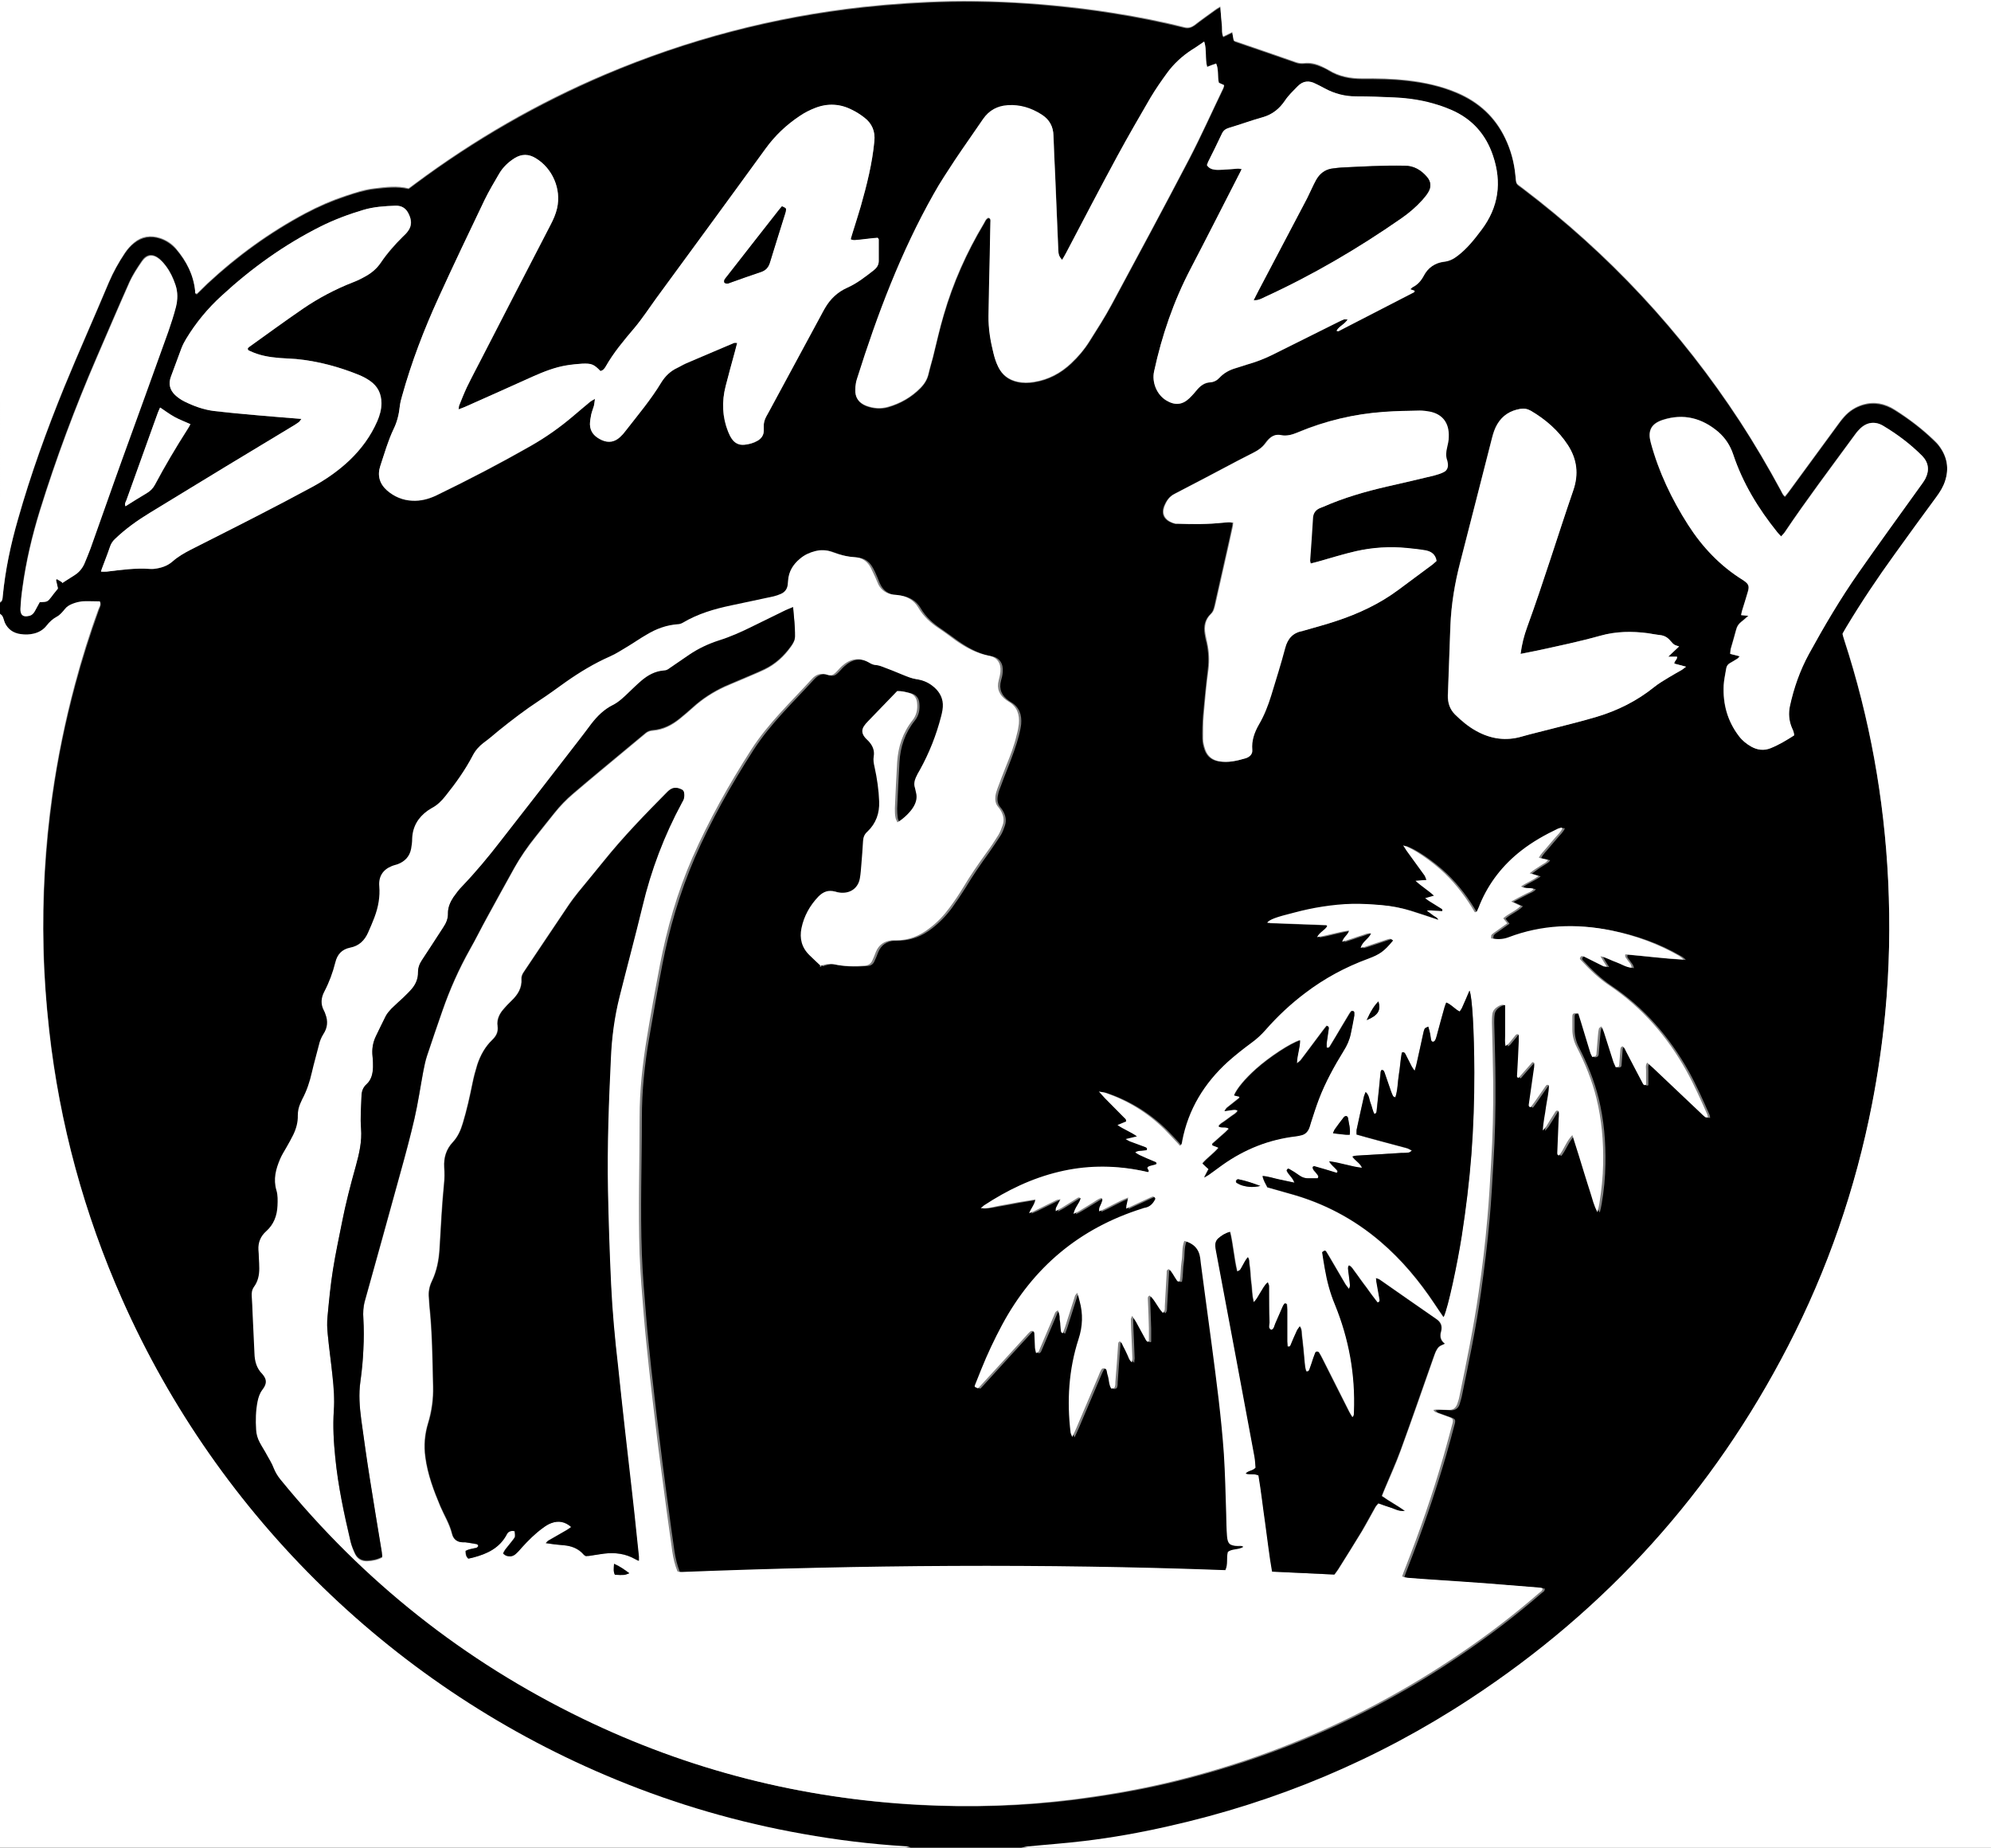 <?xml version="1.0" encoding="UTF-8"?>
<svg data-bbox="0 0 950.7 882.5" viewBox="0 0 950.7 882.1" xmlns="http://www.w3.org/2000/svg" data-type="color">
    <rect x="0" y="0" width="950.7" height="882.1" fill="#808080" stroke="none"/>
    <g>
        <path d="M0 293v-5.2c1.2-.6 1.2-1.7 1.3-2.8 1.2-12.6 3.8-24.8 7.3-36.9 6.1-21.5 13.7-42.5 22.1-63.1 6.9-16.8 14.3-33.3 21.3-50 2.1-4.9 4.6-9.5 7.6-13.9 1.2-1.8 2.7-3.6 4.4-4.9 3.7-3 8-3.7 12.5-2.2 3 1 5.5 2.8 7.6 5.1 5 5.9 8.4 12.4 9.1 20.2 0 .4-.1 1 .5 1.2h.4c1.7-1.6 3.3-3.3 5-4.9 14.2-13.2 29.7-24.4 46.7-33.5 6.2-3.3 12.7-6.1 19.3-8.3 4.4-1.5 8.9-2.9 13.6-3.5 5.5-.6 11-1.3 16.4 0 1.1-.8 2.1-1.5 3.1-2.3 28.2-21 58.5-38.4 90.8-52.2C328.5 19 369.6 8.3 412.3 3.6Q433.15 1.35 454 .9c16.4-.3 32.8.4 49.1 2 9.3.9 18.6 2 27.9 3.5 11.6 1.8 23.1 4.1 34.4 6.9 2 .5 3.5 0 5.1-1.1 3.2-2.5 6.5-4.8 9.8-7.2.7-.5 1.4-.9 2.4-1.5.2 2 .3 3.5.4 5.1.1 1.5.2 3 .4 4.4.2 1.5-.2 3.1.6 4.8 1.5-.7 2.8-1.4 4.3-2.1.3 1.5.5 2.8.7 3.9.4.2.6.4.9.5 9.7 3.3 19.3 6.6 29 10 1.2.4 2.4.5 3.6.4 3-.3 5.9.4 8.6 1.6 1.1.5 2.3 1 3.3 1.7 4.9 3 10.2 4 15.9 4 7.3 0 14.5 0 21.8.9 8.1.9 16 2.6 23.6 5.9 10.3 4.4 18 11.4 22.9 21.6 2.7 5.6 4.3 11.5 4.9 17.7.5 4.7 0 3.7 3.5 6.3 41 31.1 75.5 68.1 103.7 111.2 7 10.7 13.5 21.8 19.6 33.1.5.9.9 2 1.9 2.8.7-.8 1.2-1.4 1.7-2.1 7.9-10.7 15.7-21.5 23.6-32.2.9-1.3 1.9-2.6 3-3.8 2.4-2.7 5.4-4.7 8.9-5.7 5.5-1.6 10.5-.5 15.2 2.4 6.6 4.1 12.8 8.8 18.4 14.2 1 .9 2 1.9 2.8 3 3.9 5.2 4.9 10.9 2.8 17.1-.9 2.7-2.4 5.1-4.1 7.4-6.7 9.2-13.4 18.3-20 27.5-8 11.2-15.8 22.7-22.9 34.5-.7 1.1-1.3 2.3-1.9 3.3.3 1.1.6 1.9.8 2.8 12.2 37.4 19.1 75.7 21 115 1 21.1.6 42.2-1.4 63.2q-2.1 21.9-6.3 43.5c-7.9 40.4-21.2 79-40.1 115.6-35.9 69.4-86.5 125.6-151.8 168.4-44.4 29.1-92.5 49.3-144.3 60.9-13.2 3-26.6 5.4-40 7-8.9 1.1-17.9 1.7-26.9 2.6-1.1.1-2.1.4-3.2.6h-52.5c-.9-.2-1.9-.5-2.8-.6-16.4-1-32.6-3.1-48.8-5.9-30.6-5.4-60.2-14-88.9-25.8-105.2-43.1-190-125.5-236.1-229.4-18.2-41.1-29.9-84-34.9-128.6-1.5-13-2.4-26-2.7-39.1-.6-24.5.8-48.8 4.2-73 2.5-18 6.2-35.7 10.9-53.2 3.2-12 7-23.9 11.2-35.6.4-1.1 1.2-2.2.7-3.7-1.9-.2-3.9 0-5.8-.1-2.8-.2-5.4.4-7.9 1.5-1.2.5-2.1 1.2-2.9 2.1-1.2 1.4-2.4 2.9-4 3.8-2 1.1-3.5 2.6-4.9 4.3-1.5 1.9-3.5 3.1-5.8 3.7-2.2.6-4.4.6-6.6.3-3.5-.4-5.9-2.3-7.5-5.4-.5-1-.7-2.1-1.1-3.1-.2-.5-.8-.8-1.2-1.2Zm392.3 168.5c1.4-.4 2.4-.8 3.5-1s2.2-.3 3.3 0c5 1.1 10 1.1 15.1.7 1.7-.1 2.8-.9 3.4-2.4.6-1.3 1.2-2.7 1.7-4.1 1.4-3.5 4-5.2 7.6-5.6h1.8c6.2 0 11.6-2.1 16.4-5.9 3.6-2.8 6.8-6.1 9.5-9.8 2.2-3.1 4.4-6.3 6.4-9.5 3.4-5.7 7.2-11.2 11.1-16.6 2-2.8 3.9-5.7 5.8-8.6.8-1.3 1.4-2.9 1.9-4.4.9-2.6.4-5.1-1-7.4-.3-.5-.7-1-1.1-1.5-1.3-1.5-1.6-3.3-1.3-5.2.2-1.2.5-2.4 1-3.6 1.3-3.6 2.7-7.1 4.1-10.7 1.9-4.9 3.8-9.9 5.1-15 .4-1.7.8-3.4 1-5.1.4-4.5-.8-8.3-5-10.7l-.9-.6c-3.4-2.4-4.8-5.5-3.7-9.6.4-1.3.7-2.6.8-4 .4-4-1.5-7-5.3-7.6-6-1.1-11.1-3.9-16-7.3-2.6-1.9-5.2-3.8-7.8-5.6-4.1-2.7-7.6-5.8-10.1-10.1-2.1-3.6-5.6-5.5-9.7-6-.7 0-1.5-.1-2.2-.2-3.2-.4-5.6-1.9-7.1-4.7-.7-1.2-1.1-2.5-1.6-3.7-.8-1.8-1.5-3.6-2.6-5.3-1.6-2.6-4-4.1-7-4.2-3.9-.2-7.5-1.1-11.1-2.5-2.6-1-5.3-1.1-8-.4q-4.05 1.05-7.2 3.6c-3.3 2.7-5.4 6.1-5.7 10.4 0 .7-.1 1.5-.2 2.2-.2 2-1.4 3.4-3.2 4.2-1.1.5-2.3.9-3.5 1.2-6.7 1.5-13.5 2.9-20.2 4.3-8.1 1.7-16 4-23.2 8.3-.7.4-1.6.7-2.4.7-5.4.4-10.3 2.3-14.9 5-3 1.8-5.8 3.7-8.8 5.5-2.8 1.7-5.6 3.6-8.7 4.9-7.5 3.3-14.4 7.5-21.1 12.2-4.2 3-8.4 6.1-12.7 8.9-6.7 4.4-13.1 9.3-19.3 14.3-2.4 1.9-4.7 3.9-7.2 5.8-2.2 1.6-3.9 3.6-5.2 6.1-3.6 6.9-8.1 13.2-13 19.3-1.9 2.3-3.9 4.4-6.6 5.8-.7.3-1.3.8-1.9 1.2-4.6 3.3-7.2 7.7-7.4 13.4 0 1.6-.2 3.2-.5 4.8-.7 3.7-3 6.1-6.5 7.4-.9.3-1.9.5-2.8.9-4.2 1.7-6.3 5-5.9 9.6.2 2.5.1 4.9-.3 7.4-.8 5.2-3 9.9-5 14.6-1.7 3.9-4.4 6.5-8.6 7.3-4 .8-6.2 3.4-7.1 7.1-1.2 4.8-2.9 9.4-5.2 13.8-1.6 3-1.9 6.1-.2 9.2.3.5.5 1.1.7 1.7 1.3 3.3 1.1 6.5-1 9.5-1.1 1.6-1.7 3.3-2.1 5.1-1.1 4.4-2.4 8.8-3.4 13.2-1 4.5-2.4 8.8-4.6 12.8-.3.7-.6 1.3-.9 2-.8 1.8-1.3 3.7-1.2 5.7.1 3.3-.7 6.4-2.2 9.3-1 2-2.1 3.9-3.2 5.9-1 1.8-2.1 3.6-3 5.5-2.1 4.8-3.4 9.7-1.8 15.1.7 2.3.6 4.9.5 7.3-.2 4.7-1.8 8.9-5.4 12.2-2.7 2.4-3.8 5.4-3.7 8.9 0 1.2.1 2.5.2 3.7 0 1.7.2 3.4.2 5.2 0 3.2-.6 6.1-2.5 8.7-1 1.4-1.2 2.9-1.1 4.5.2 2.7.3 5.4.4 8.1l.9 19.2c.2 3.7 1 7.1 3.7 9.8.3.3.6.8.9 1.2 1 1.5 1 3 .3 4.6-.3.7-.8 1.3-1.2 1.9-1.2 1.6-1.8 3.5-2.2 5.4-.9 4.5-1 9.1-.7 13.6.2 2.1.7 4.1 1.7 6 1.1 2 2.4 4 3.5 6.1 1.1 2 2.4 4.1 3.2 6.2.8 2 1.8 3.7 3.2 5.4 39.7 48.6 87.6 86.8 144.1 114.1 50.9 24.7 104.7 38.3 161.2 41.2 24.3 1.2 48.6.5 72.7-2.5 14.9-1.9 29.8-4.4 44.4-7.8 53.7-12.6 103.1-34.8 148-66.8q15.9-11.25 30.6-24c.7-.6 1.8-1 1.6-2.3-.6 0-1.2-.2-1.8-.3-7.9-.7-15.7-1.3-23.6-1.9l-25.8-1.8c-4.6-.3-9.1-.6-13.7-1-.7 0-1.3-.4-2.1-.6.6-1.5 1-2.8 1.5-4 6.9-17.6 13-35.4 18.3-53.5 1.5-5.2 2.9-10.4 4.3-15.7.4-1.7.1-2.2-1.5-2.8l-6.6-2.4c-.3-.1-.6-.6-1.1-1.1 1 0 1.6-.2 2.2-.2 1.7 0 3.5.1 5.2.2 2.1 0 3.5-1 4.1-3 .4-1.2.7-2.4 1-3.6 3.4-16.5 6.9-33.1 9.2-49.8 1.6-11.6 3.1-23.2 4.1-34.9.8-8.8 1.3-17.7 1.8-26.6.8-12.8 1.1-25.6 1-38.5 0-9.5-.4-19-.6-28.5 0-1.4 0-2.7.2-4.1s1-2.5 2.2-3.3c1.1-.7 2.2-1.5 3.9-.9v14.4c0 1.6-.2 3.1.2 5.1.7-.5 1.1-.7 1.3-1 1.1-1.3 2.2-2.7 3.3-4 .4-.5.8-.9 1.7-.4v3.2c-.3 5.3-.6 10.6-.8 15.9 0 .5-.3 1.3.7 1.5 2.1-2.5 4.3-4.9 6.5-7.4 0 0 .2-.1.3-.1s.2 0 .6.2c.3 1.5 0 3-.3 4.5-.7 5.1-1.5 10.2-2.2 15.4 0 .6-.1 1.2.9 1.4.5-.7 1.2-1.5 1.7-2.3 1.8-2.5 3.5-5.1 5.3-7.6.3-.5.7-1 1.7-.6 0 3.5-1 6.9-1.4 10.4s-1.4 6.9-1.5 11.2c.9-1.1 1.3-1.5 1.6-1.9 1.5-2.3 2.9-4.6 4.3-6.9.3-.5.8-1 1.6-.5.3 1.6 0 3.3 0 5-.2 4.9-.4 9.9-.6 14.8 0 .6 0 1.3.9 1.4 2.3-2.9 3.4-6.7 6.3-9.7 1.1 3.4 2 6.5 3 9.5.9 2.9 1.8 5.9 2.7 8.8 1 3.1 1.9 6.1 2.9 9.2 1 3 1.6 6.1 3.4 9.3.4-1.7.7-2.8.9-4.1 1.1-6.3 1.7-12.7 1.8-19.1.2-10.5-.7-20.9-3.2-31.2-2.1-8.5-5.4-16.6-9.4-24.4-1.4-2.7-2.1-5.5-2.1-8.5v-5.9c0-1.8.3-1.9 2.8-1.7.4 1.2.8 2.5 1.2 3.8 1.5 4.9 3 9.9 4.5 14.8.2.8.7 1.5 1 2.2 1.2 0 1.9-.4 2-1.5.2-2.8.4-5.7.7-8.5.1-1.2.2-2.5.5-3.6 0-.3.6-.6 1.2-1 .5 1.1.9 2 1.2 2.9l4.5 14.1c.3.9.7 1.8 1.1 2.5 1.2 0 1.7-.4 1.7-1.2.2-2.3.3-4.7.5-7 0-.7 0-1.5 1.1-1.8.9.6 1.2 1.7 1.7 2.6 2.6 5 5.3 10 7.9 15.1.3.5.5 1.2 1.6.7v-6.8c0-1.2-.3-2.4.5-3.8 1.1.9 2 1.7 2.9 2.6 7.5 7.1 15.1 14.2 22.6 21.4.7.7 1.4 1.4 2.2 2 .2.2.6.1 1.3.2-.1-.6-.1-1.1-.3-1.5-3.1-7-6.2-14-9.9-20.7-9.2-16.4-21.2-30.3-36.8-40.8-5.1-3.4-9.4-7.6-13.5-12-.2-.3-.6-.6-.6-.9 0-.4.4-1 .7-1.1.6 0 1.2.2 1.7.4 2.9 1.4 5.7 2.9 8.6 4.3.5.2 1 .2 1.9.3-.7-1.1-1.2-1.8-1.6-2.5s-.8-1.4-1.5-2.5c3 .7 5.2 2.1 7.6 2.9s4.5 2.4 7.3 2.6c-.2-1.8-1.4-2.6-2-3.7-.5-.8-1.5-1.3-1-2.7 9.2.8 18.5 2 27.8 2.5-.7-.8-1.4-1.4-2.2-1.8-10.1-5.9-21-9.8-32.4-12.1-16.7-3.4-33.1-2.9-49.1 3.3-2.6 1-5.3 1-8.2.5 0-.6 0-1.4.2-1.7.6-.7 1.5-1.3 2.3-1.8 1.7-1.2 3.4-2.4 5.2-3.7-.7-.9-1.3-1.6-1.9-2.4 2.6-2.3 5.9-3.4 8.3-5.9-1.5-.7-2.8-1.3-4.5-2.1 1.5-.8 2.7-1.5 3.9-2.1 1.1-.6 2.2-1.1 3.3-1.7s2.5-.9 3.5-2.2c-2-.9-4.1.1-6-1.2 2.6-1.9 5.6-2.9 8.3-5-1.5-.5-2.6-.8-4.2-1.3 1.3-.9 2.1-1.6 3-2.2 1-.7 2.1-1.3 3.1-2 .8-.6 1.9-.9 2.6-2.2-1.5-.4-2.8-.6-4.3-1 1-2 2.5-3.3 3.7-4.8 1.3-1.6 2.8-3.2 4.1-4.8 1.2-1.5 2.7-2.7 3.5-4.5-.3-.2-.4-.3-.5-.3-.6.1-1.2.3-1.7.5-6.2 2.8-12.1 6.2-17.4 10.4-8.9 6.9-15.5 15.4-19.9 25.8-.3.8-.6 1.6-1 2.4-.2.5-.2 1.3-1.4 1.3-3.9-6.7-8.6-13-14.3-18.5-6.4-6.1-15.4-12.2-19.9-13.4.6 1 1.1 1.8 1.6 2.5l8.7 12c.4.5.5 1.2.8 2-1.7.1-3.2.2-5.2.4 3 2.8 6 4.5 8.8 7.1-1.5.4-2.6.8-4.2 1.2.9.6 1.5 1.1 2.1 1.5 1.8 1.1 3.6 2.2 5.3 3.3.5.3 1.1.5.7 1.4-1.1 0-2.2-.1-3.3-.2-1.1 0-2.3-.4-4 0 1.3.9 2.1 1.6 3 2.2.9.7 2 1 2.5 2.2-4.6-1.5-9-3-13.4-4.4q-6.75-2.1-13.8-2.7c-4.7-.4-9.4-.7-14-.6-4.7.1-9.4.6-14 1.3s-9.2 1.8-13.7 2.9c-8.9 2.3-11.4 3.3-12.8 4.7 0 0 .2.1.3.2h.4c8.9.3 17.7.7 26.6 1h.7c.1 0 .2 0 .3.1 0 0 .1.2.3.5-1.1 1.9-3.5 2.7-4.8 5.2 5.3-.8 10.1-2.5 15.3-3.2-.6 2.2-2.7 3.1-3.3 5.4 1.9-.6 3.4-1.1 4.9-1.6 1.4-.5 2.8-1 4.2-1.4s2.8-1.3 4.7-1c-1.2 2.7-4 3.8-5 6.9 1-.2 1.6-.3 2.1-.5 3.4-1.1 6.8-2.3 10.2-3.4.6-.2 1.2-.5 1.8-.4.5 0 .9.5 1.4.8-4.3 5.2-6.2 6.7-11.9 8.7-10.8 4-20.9 9.5-30.1 16.4-6.9 5.2-13.2 11.1-18.9 17.6-2 2.3-4.3 4.3-6.8 6.2-3.9 2.8-7.7 5.8-11.2 9-11.3 10.2-18.9 22.6-21.8 37.8-.1.8 0 1.7-1.1 2.3-.6-.6-1.2-1.2-1.7-1.9-1.9-2-3.7-4-5.6-5.9-8.2-8-17.6-13.8-28.4-17.5-.7-.3-1.5-.3-3-.6 1.3 1.4 2.1 2.4 2.9 3.2 3 3.1 6.1 6.1 9.1 9.2.5.5 1.2.9 1 1.9-1.2.5-2.5 1-4.1 1.7 3 2.1 6.2 3.2 9.3 5.4-1.9.4-3.4.8-5.4 1.3 1 .5 1.5.9 2 1.1 2.4.9 4.9 1.8 7.3 2.7.6.2 1.1.5.7 1.5-.8 0-1.6.2-2.4.3-.9.1-1.9-.1-3 .8.8.5 1.4.9 2 1.2 2.4 1 4.8 2 7.1 3.1.5.2 1.2.4 1 1.2-1.4.8-3.1.6-4.2 1.5-.5 1 1.1 1.5.2 2.4-1.6-.3-3.2-.7-4.7-1-12.7-2.4-25.3-2.2-37.8.8-13 3.1-24.8 8.8-35.9 16.1-.4.2-.7.6-1.5 1.3 3.5.1 6.1-.8 8.9-1.2 2.9-.5 5.8-1 8.7-1.6 2.8-.5 5.5-.9 8.5-1.4-.4 2.5-2 4.1-3 6.6 1.3-.6 2-.8 2.8-1.2 3.4-1.7 6.8-3.4 10.3-5.1.5-.2 1-.2 1.9-.4-.8 1.6-1.5 2.8-2.1 4-.2.4 0 .8-.2 1.7 1.2-.7 2.1-1.1 2.9-1.6l7.2-4.5c.5-.3 1.1-.6 1.8 0-.6 2.4-2.7 4.2-3.4 7.4 2.1-.9 3.5-1.9 4.9-2.7s2.7-1.7 4.1-2.5c1.5-.8 2.8-2 4.4-2.4.8 1 .1 1.7-.1 2.5-.4 1.2-1.4 2.3-1 3.9 4.7-2 8.8-4.7 13.8-6.6-.3 1.4-.6 2.3-.7 3.3-.1.5-.1 1.1-.2 2 2.6-1.2 4.8-2.3 7.1-3.3 1.7-.8 3.3-1.6 5-2.3q1.2-.6 1.8.9c-1.1 2.1-2.5 3.8-5 4.3-.5 0-.9.3-1.4.4-29.8 9.4-52 28-66.8 55.5-3.7 6.8-7 13.9-9.9 21.1-1 2.5-2.1 5-3 7.5-.4.9-.3 1 1.4 1.7.9-.9 1.8-1.9 2.7-2.9 6.7-7.4 13.5-14.8 20.2-22.1.7-.7 1.3-1.5 2-2.1.3-.3 1-.4 1.3-.3.3.2.7.7.7 1.1.1 2.3.2 4.7.3 7 0 .8.3 1.6.5 2.4 1.4-.1 1.4-1.2 1.8-1.9 2.3-5.3 4.5-10.7 6.8-16 .4-.9.5-2 1.9-2.4.2.7.5 1.3.6 2s.1 1.5.2 2.2c0 .9.2 1.7.3 2.6 0 .7 0 1.5.2 2.2.1.6-.2 1.5 1 1.9.4-1 .8-2 1.1-3 1.6-4.9 3.1-9.9 4.7-14.8.2-.5.6-.8 1.1-1.5.4 1.6.7 2.8 1.1 3.9 1.7 6.1 1.5 12-.5 18.2-4.7 14.5-5.7 29.5-3.8 44.6 0 .5.4 1 .8 2.1.8-1.7 1.4-2.9 1.9-4.1 3.6-8.4 7.1-16.8 10.7-25.2.4-1 .9-2.1 1.4-3 .2-.3.8-.6 1.2-.5.4 0 .9.4 1.1.8.3.8.3 1.7.6 2.5.7 2.1.5 4.4 1.7 6.4.9 0 1.6-.1 1.8-1 .2-.7.2-1.5.2-2.2.4-5.9.8-11.8 1.3-17.7 0-.6-.1-1.3.9-1.6 1.1.6 1.3 1.9 1.8 2.9.6 1.2 1.2 2.5 1.8 3.7.5 1 .8 2.3 2.1 3.4 0-1 .2-1.6.2-2.1-.1-3.3-.3-6.7-.4-10-.1-2.8-.3-5.7-.3-8.5 0-.4.3-.8.6-1.6.8 1.2 1.3 2 1.8 2.8 1.6 2.9 3.2 5.8 4.8 8.8.3.6.7 1 1.4.6v-6.3c-.1-4.7-.4-9.4-.5-14 0-.6 0-1.3.9-1.6 2.6 2.3 3.9 5.8 6.3 8.3 1.1-1 .8-2.1.9-3.2l.9-15.9c0-.7-.2-1.5 1.1-1.8 1.4 1.4 2.3 3.3 3.5 5 .3.4.5 1.2 1.6.8.6-3 .4-6.3.9-9.4.5-3.2 0-6.6 1.3-9.9 4.3 1.2 6.9 3.8 7.6 8.2.1.9.2 1.7.3 2.6.6 4.8 1.3 9.5 1.9 14.3l3.3 24.6c1.1 8.7 2.3 17.3 3.3 26s1.9 17.4 2.5 26.1c.6 9.5.7 19 1.1 28.5.1 3.6.2 7.2.4 10.7.3 3.8 1.3 4.6 5.2 4.6.8 0 1.6-.2 2.6.5-2.5 1.6-5.4.9-7.4 2.4-.7 2.8.2 5.8-1.2 8.7-86.8-3.2-173.6-2.5-260.4.9-.3 0-.7-.2-1.2-.3-1.2-3.1-2-6.3-2.5-9.6-.9-6.2-1.8-12.4-2.6-18.7-1.1-8.3-2.3-16.6-3.3-24.9-.9-7.3-1.8-14.7-2.7-22-.8-7.2-1.7-14.4-2.5-21.7-.9-8.5-1.8-16.9-2.5-25.4-.8-9.7-1.6-19.4-2-29.2-.8-21.7 0-43.4 0-65.1 0-12.9 1.3-25.6 3.5-38.3 2-11.5 4-23.1 6.2-34.6 3.4-17.6 8.4-34.7 15.5-51.2 7.8-18 17.5-35.1 28.1-51.6 8.1-12.6 19.1-22.9 29.1-33.9 2-2.2 4.5-2.9 7.4-1.8 1.5.6 2.7 0 3.7-1 1.1-1 2-2.2 3.1-3.2 3.7-3.4 7.9-4.5 12.9-1.7 1.1.6 2.2 1.1 3.4 1.2.8 0 1.7.3 2.5.6 3.6 1.4 7.1 2.8 10.6 4.2 1.9.8 3.8 1.6 6 1.9 2.8.4 5.5 1.4 7.8 3.2 2.9 2.2 4.8 5 5 8.7.1 1.9-.3 3.9-.8 5.8-2.3 9-5.7 17.6-10.2 25.7-.7 1.2-1.3 2.4-1.9 3.6-.7 1.6-1 3.3-.4 5 .2.7.3 1.4.5 2.2.6 2.3 0 4.4-1 6.4-1.3 2.5-4.9 5.9-7.9 7.8-.3-.8-.8-1.5-.9-2.3-.2-1.5-.3-2.9-.3-4.4.3-7.4.7-14.8 1.1-22.2.4-7.3 2.7-14.1 7.3-19.8 2-2.5 2.5-5.3 2.2-8.3-.2-2.5-1.5-4.2-3.9-4.8-1.9-.5-3.8-1-5.6-.9-4.8 4.9-9.4 9.7-14 14.5-.7.7-1.4 1.4-1.9 2.3q-1.65 2.7.3 5.1c.5.7 1.2 1.3 1.8 1.9 2 2.1 3 4.5 2.6 7.4-.3 1.7 0 3.4.4 5.1 1.2 5.4 2 10.9 2.2 16.5s-1.5 10.5-5.6 14.3c-1.4 1.3-2 2.7-2.1 4.5-.2 3.7-.5 7.4-.8 11.1-.2 2.2-.3 4.4-.7 6.6-.7 4.3-3.9 7-8.2 7-1.2 0-2.5 0-3.6-.5-3.2-1.1-5.7 0-8 2.3-4.2 4.3-6.9 9.3-8.1 15.1-1 4.9 0 9.3 3.8 12.9 1.9 1.8 3.8 3.5 5.8 5.5ZM219 195.4c0-.9 0-1.3.2-1.6 1.2-3 2.4-6 3.7-8.8 2.2-4.5 4.6-9 6.9-13.5 11-21.4 22.1-42.7 33.1-64.1 1.3-2.5 2.4-5.1 3.1-7.9 2.1-9.2-2.2-19.1-10.2-23.9-3.4-2-6.7-2.1-10.1 0-3 1.9-5.5 4.2-7.3 7.3-2.4 4.2-4.9 8.3-7 12.6-7.4 15.4-14.8 30.9-21.9 46.5-7 15.3-13 30.9-17.5 47.1-.5 1.7-.9 3.3-1.1 5-.4 3.7-1.2 7.3-2.9 10.7-2.8 5.7-4.4 11.8-6.4 17.7-1.5 4.6-.4 8.5 3.2 11.7 3.4 3 7.5 4.7 12.1 4.9 4.1.2 7.8-.8 11.4-2.5 15.3-7.4 30.4-15.2 45.2-23.7 7.2-4.1 13.9-8.9 20.2-14.2 2.7-2.3 5.5-4.6 8.2-6.9.5-.4 1.2-.7 2.2-1.3-.2 1.4-.3 2.4-.5 3.3-.4 1.4-1 2.8-1.3 4.2-.3 1.6-.6 3.2-.6 4.7.1 3.8 2.5 6 5.7 7.5 3.2 1.4 6 .9 8.6-1.4q1.5-1.35 2.7-3c5.9-7.6 12.1-14.9 17.1-23.2 1.8-3 4.3-5.4 7.6-6.9 1.4-.7 2.8-1.5 4.3-2.2 7.6-3.3 15.2-6.5 22.8-9.7.4-.2.9 0 1.5 0-.4 1.6-.7 2.9-1.1 4.2-1.5 5.5-3 10.9-4.4 16.4-1.9 7.4-1.7 14.7 1.2 21.8.5 1.1 1 2.3 1.7 3.3 1.4 2.1 3.4 3.2 6 2.9 2.2-.2 4.4-.8 6.3-1.9 1.8-1.1 2.9-2.6 3-4.8v-1.8c-.2-1.8.3-3.4 1.2-5 .5-1 1.1-2 1.6-2.9 8.3-15.3 16.5-30.6 24.8-45.9.5-1 1.1-1.9 1.6-2.9 2.6-4.4 6-7.7 10.7-9.8 4.6-2.1 8.6-5.2 12.6-8.3 1.4-1.1 2.4-2.5 2.4-4.4v-10.3c0-.2-.3-.4-.5-.8-1.3.1-2.8.2-4.2.4-1.5.2-2.9.4-4.4.5-1.4 0-2.8.6-4.3-.2.4-1.3.7-2.5 1.1-3.7 1.2-4 2.5-8 3.7-12 2.9-10.2 5.5-20.5 6.5-31.1.5-4.7-1.2-8.5-4.8-11.3-1.8-1.4-3.9-2.7-5.9-3.7-5.7-2.9-11.6-3.2-17.5-.9-2.6 1-5.2 2.3-7.5 3.9-6.3 4.2-11.7 9.3-16.2 15.5-17.4 23.9-34.9 47.8-52.4 71.7-3.4 4.7-6.6 9.6-10.3 14-4.9 5.8-9.9 11.6-13.7 18.4-.5 1-1.3 1.8-2.5 2.1-3.1-3.2-4.2-3.7-8.8-3.5-2.5.1-4.9.4-7.3.8-5.6.9-10.9 3-16.1 5.3-10.8 4.8-21.6 9.7-32.4 14.5-.9.4-1.8.7-3.1 1.2Zm288.1-71.3c-1.4-1.4-1.6-2.9-1.7-4.5-.5-11.9-1-23.9-1.5-35.8-.3-6.3-.6-12.6-.8-18.8-.1-4.4-2-7.8-5.7-10.1-4.9-3.1-10.3-4.7-16.1-4.4-4.9.3-8.9 2.3-11.8 6.6-4.4 6.5-9 12.9-13.4 19.5-3.6 5.3-7.1 10.7-10.2 16.3-15.7 27.8-26.9 57.5-36.5 87.9-.5 1.7-.8 3.6-.9 5.4-.1 3.8 1.6 6.3 5.1 7.7 3.4 1.3 7 1.6 10.5.6 5.9-1.7 11.1-4.7 15.5-9.1 1.8-1.9 3.2-4 3.8-6.6s1.4-5.2 2.1-7.9c1.7-6.8 3.2-13.7 5.2-20.4 4.5-15.3 10.9-29.8 19.1-43.5.6-1 1-2.3 2.2-2.8 1.3.3 1 1.3 1 2.1-.1 6.7-.3 13.3-.4 20-.2 8.3-.3 16.5-.5 24.8 0 6.1.9 12 2.4 17.9.6 2.1 1.3 4.3 2.2 6.3q2.85 5.85 9.3 7.2c2.6.6 5.1.5 7.7.1 6.9-1.1 12.8-4.2 17.9-9 3.3-3.1 6.3-6.7 8.7-10.5 3.6-5.7 7.3-11.5 10.5-17.4 12.5-23.2 25-46.5 37.2-69.8 5.7-11 10.8-22.4 16.2-33.6.2-.4.2-.9.4-1.4-.9-.4-1.7-.7-2.5-1.1-.8-3 0-6.2-1.3-9.2-1.4.6-2.8 1.1-4.3 1.6-1.1-4-.2-8.1-1.4-12.1-2.2 1.5-4.1 2.8-6 4-4.6 3-8.6 6.7-11.8 11.1-2.7 3.8-5.5 7.6-7.8 11.6-5.4 9.2-10.8 18.5-15.9 28-8.2 15.3-16.2 30.7-24.4 46.1-.6 1.1-1.2 2.1-2 3.5Zm166.4 14c.5-.4.7-.7 1-.9 2.4-1.2 4-3 5.3-5.4 2-3.9 5.4-6.3 9.9-6.8 2.4-.3 4.4-1.3 6.3-2.8 4.6-3.5 8.1-7.9 11.5-12.5 8.1-10.8 9.7-22.6 5.4-35.3-3.5-10.3-10.1-17.6-20-21.9-1.9-.8-3.9-1.5-5.9-2.2-7-2.2-14.2-3.3-21.4-3.7-6-.3-12.1-.4-18.1-.5-5.3 0-10.2-1.3-14.9-3.8-1.4-.8-2.9-1.5-4.3-2.2-3.2-1.7-6.1-1.4-8.7 1.2-2.2 2.2-4.4 4.3-6.1 6.9-2.6 3.8-5.9 6.5-10.4 7.8-5.4 1.5-10.8 3.5-16.2 5.1-1.7.5-2.7 1.3-3.5 2.9-2.1 4.5-4.3 8.9-6.5 13.3-.3.5-.4 1.1-.6 1.6 1 1.6 2.4 2 3.9 2.2 1.2.1 2.5 0 3.7 0 2.3-.2 4.7-.4 7-.5.5 0 1.1.1 2 .2-.6 1.3-1.1 2.3-1.6 3.2-7.6 14.8-15.1 29.6-22.8 44.4-8.1 15.5-13.7 31.9-17.4 48.9-1.2 5.3 1.3 11.3 5.9 14 4 2.3 7.5 2.1 10.8-1 .8-.8 1.5-1.6 2.3-2.4.6-.6 1.1-1.3 1.7-2 1.6-1.8 3.5-3.1 6-3.3 1.8-.1 3.3-.9 4.5-2.2q3.15-3.3 7.5-4.5c2-.6 4-1.3 6-1.9q6-1.8 11.7-4.5c9.7-4.8 19.4-9.7 29.1-14.5 1.7-.8 3.3-1.7 5-2.4.4-.2 1.1 0 1.9 0-1.5 2.4-4.1 3.1-5.3 5.4.5.1.8.3.9.2 12.1-6.2 24.1-12.4 36.1-18.6.2 0 .2-.4.3-.7-.6-.2-1.1-.4-2-.7Zm-85 111.4c0 .7 0 1.3-.2 1.9l-1.5 6.9-6.9 30.6c-.4 1.6-.7 3.1-2 4.3-2.7 2.6-3.3 5.9-2.7 9.5.2 1.5.5 2.9.9 4.3.9 4.1 1.1 8.2.6 12.5-.9 7.3-1.6 14.7-2.3 22.1q-.45 5.55-.3 11.1c0 1.8.5 3.7 1.1 5.4 1.1 3 3.3 4.8 6.5 5.4 4.4.8 8.6-.2 12.7-1.4 1.7-.5 3.4-1.8 3.2-4-.4-4.4.9-8.3 3.1-12 2.5-4.4 4.4-9.1 5.9-13.9 2.3-7.5 4.6-15.1 6.7-22.7 1.2-4.6 3.8-7.3 8.4-8.2.2 0 .5 0 .7-.2 5.1-1.5 10.2-2.8 15.2-4.5 10.7-3.5 20.8-8.3 29.9-15 5.4-4.1 10.9-8.1 16.3-12.1.7-.5 1.3-1.1 1.8-1.6-.5-3.2-2.6-4.6-5.3-5.1-2.9-.5-5.9-.8-8.8-1.1q-12.3-1.2-24.3 1.5c-6.1 1.4-12.1 3.3-18.2 5-1.2.3-2.3.6-3.5.9-.2-.6-.3-1-.3-1.3.5-6.9.9-13.8 1.4-20.7.1-2.1 1.1-3.5 3-4.3.7-.3 1.4-.6 2-.8 9.8-4.2 19.9-7.2 30.2-9.6 7.6-1.7 15.1-3.5 22.7-5.3 1.5-.4 3.1-.9 4.5-1.6s2.1-2 2-3.7c0-.6 0-1.3-.3-1.8-.8-2.1-.6-4.1-.1-6.2.4-1.7.7-3.4.8-5.1.3-6.7-3.1-10.9-9-12.1-1.6-.3-3.2-.5-4.8-.5-5.7.1-11.3.2-17 .6-14.2 1-28 4.2-41.2 9.8-2.7 1.1-5.3 1.9-8.2 1.3-2.2-.5-4.1.4-5.7 2-.5.5-1 1.1-1.4 1.7-1.5 2.1-3.4 3.5-5.7 4.6-2.5 1.3-5 2.6-7.6 3.9-10 5.3-20.1 10.6-30.1 15.8-2.5 1.3-3.8 3.2-4.9 5.7-2.1 5.2 1.6 7.7 5.2 8.6h1.1c7.3.3 14.5.2 21.8-.5 1.3-.1 2.7-.5 4.2 0ZM144 200c-.6.8-.8 1.3-1.2 1.5-1.1.8-2.2 1.5-3.4 2.2-10.4 6.3-20.9 12.6-31.3 18.9-12.2 7.4-24.4 14.8-36.6 22.3-5.9 3.6-11.5 7.6-16.5 12.4-1.2 1.1-2 2.4-2.5 4-1.1 3.4-2.5 6.7-3.7 10-.2.4-.3.9-.5 1.6H51c6.8-.9 13.7-1.8 20.6-1.3h1.8c3.4-.3 6.5-1.3 9.1-3.6s5.6-4 8.7-5.6c10.4-5.3 20.9-10.6 31.3-15.9 9-4.6 17.9-9.3 26.8-14.1 6.4-3.5 12.4-7.6 17.7-12.7 5.6-5.3 10.1-11.5 13.2-18.6 1.2-2.7 2-5.6 2-8.6 0-4.6-1.8-8.2-5.5-10.7-1.6-1.1-3.4-2-5.2-2.8-9.6-3.9-19.6-6.6-30-7.6-2.7-.2-5.4-.3-8.1-.5-4.8-.4-9.5-1.2-13.9-3.3-.5-.2-1.2-.4-1.1-1.3.2-.2.4-.5.7-.7 8.5-6.1 17-12.3 25.6-18.2 7.5-5.2 15.6-9.4 24.1-12.7 2.1-.8 4-1.8 6-2.9 2.8-1.6 5.2-3.7 7.1-6.4 3.1-4.5 6.7-8.5 10.5-12.4.9-.9 1.8-1.7 2.5-2.7 1.9-2.6 1.7-5.3.4-8s-3.4-4.2-6.4-4.1c-5.2.2-10.3.5-15.3 2-7.1 2.1-14 4.7-20.6 8-17.3 8.7-32.8 19.9-47.1 33-6.6 6-12.2 12.9-16.9 20.5-.9 1.5-1.7 3-2.3 4.6-1.7 4.5-3.3 9-5 13.5-1.3 3.4-.5 6.3 2 8.8 1.3 1.3 2.9 2.3 4.5 3.1 4.5 2.1 9.1 3.8 14 4.5 7.1.9 14.2 1.5 21.3 2.1 6.6.6 13.3 1.1 20.6 1.7Zm686.6 113.3c-.4.5-.7.9-1.1 1.1-1.1.7-2.3 1.5-3.5 2.1-1 .6-1.6 1.4-1.8 2.6-.4 2.7-1 5.3-1.2 8-.5 8.9 1.8 17.1 7.3 24.3 1.6 2.1 3.6 3.7 5.9 5 3 1.6 6 2 9.2.7 4-1.6 7.7-3.9 11.2-6.1 0-1.6-.7-2.8-1.2-4q-1.9-4.9-.8-10c1.8-8.7 4.7-17 9.1-24.9 7.3-13.3 15-26.3 23.7-38.8 9.5-13.6 19.3-27.1 29-40.6 1-1.4 2.1-2.8 2.9-4.3 2.1-4 1.6-7.7-1.6-10.9-5.5-5.5-11.7-10.2-18.4-14.2-4.1-2.4-8.1-1.8-11.4 1.5-1.1 1.1-2.1 2.4-3 3.7-11.1 15.1-22.4 30.1-32.8 45.6-.4.7-1.1 1.2-1.7 1.9-.7-.9-1.3-1.5-1.9-2.1-9-11.2-16.5-23.4-21-37.1-1.4-4.2-3.7-7.8-7.1-10.7-7.8-6.6-16.6-8.9-26.5-5.7-6.1 2-7.1 5.7-5.7 10.9 3.8 14.1 10 27 17.8 39.2 6.8 10.6 15.3 19.6 26.1 26.3.2.1.4.3.6.4 2.2 1.5 2.6 2.5 1.9 5-.8 3.1-1.8 6.1-2.8 9.2-.2.7-.3 1.4-.5 2.2 1.2 0 2.1.2 3.5.3-1.4 1.2-2.4 2.1-3.4 2.9-1.2.9-2 2-2.4 3.6-.8 3.1-1.8 6.2-2.6 9.2-.2.8-.2 1.6-.3 2.5 1.5.4 2.8.7 4.4 1.1ZM726 312.2c.6-4.8 1.6-8.8 3.1-12.7 7.9-21.6 14.6-43.7 22.1-65.5 2.6-7.6 1.8-14.7-2.6-21.5-4.5-7-10.6-12.3-17.7-16.4-1.6-.9-3.2-1.2-5-.9-4.8.8-8.5 3.1-11 7.3-1.2 2-1.9 4.2-2.5 6.5-5 19.8-10.1 39.6-15.2 59.4-2.6 9.9-4.2 20-4.7 30.3l-1.2 33.3c-.1 3.5.9 6.5 3.4 9.1 3.1 3.1 6.3 5.8 10.2 7.9 6.9 3.8 14.1 4.8 21.8 2.6 4.8-1.4 9.8-2.5 14.7-3.8 7-1.8 14.1-3.6 21-5.6 10-3 19.2-7.6 27.4-14.2 2.1-1.7 4.5-3 6.8-4.5 2.1-1.3 4.3-2.4 6.4-3.7.6-.3 1.1-.8 2-1.5-2.2-.6-3.9-1-5.6-1.5 0-1.4 1.5-1.8 1.3-3.3h-4.2c2-1.9 3.6-3.3 5.2-4.9-2.3-.7-2.4-.7-4.1-2.6-1.3-1.6-2.9-2.6-5-2.8-2-.2-3.9-.6-5.8-.9-7.7-1-15.3-.9-22.7 1.2-10 2.8-20.1 4.9-30.2 7.1l-8 1.6ZM29.6 278c2.2-1.4 4.1-2.6 6.1-3.9s3.5-3.1 4.5-5.3c1-2.4 2.1-4.7 2.9-7.2 5-14.1 10-28.3 15.1-42.5 7.3-20.4 14.7-40.8 22.1-61.2 1.4-3.8 2.6-7.7 3.6-11.6.9-3.5 1-7.1-.2-10.6-1-3.2-2.5-6.2-4.5-8.9q-1.35-1.8-3-3.3c-3.2-2.6-6.2-2.4-8.5 1-2.2 3.2-4.4 6.6-6 10.1-5.3 11.9-10.4 23.9-15.6 35.9-10.3 23.9-19.4 48.2-27.1 73-3.7 12-6.6 24.2-8.3 36.7-.5 3.4-.8 6.9-1 10.3-.1 3 1.4 3.9 4.3 3.1 1.2-.3 1.9-1.1 2.5-2.1.9-1.5 1.7-3 2.4-4.4 3.7 0 3.8-.1 5.7-2.7 1-1.3 2-2.5 3-3.8l-.9-3.9c0-.1.2-.3.3-.6.7.5 1.5.9 2.5 1.5Zm46.9-83.4c-.4.8-.7 1.5-1 2.3-1.4 3.7-2.7 7.4-4 11.1l-11.1 30.9c-.3.8-.9 1.7-.4 2.8 3.5-2.2 6.8-4.3 10.2-6.3 1.6-1 2.8-2.2 3.8-3.9 4.8-9 10-17.8 15.5-26.4.5-.8.9-1.7 1.5-2.6-2.6-1.2-5.2-2.1-7.5-3.4s-4.5-2.9-6.9-4.5Z" fill="#000000" data-color="1"/>
        <path d="M487.6 882.1c1.1-.2 2.1-.5 3.2-.6 9-.9 17.9-1.5 26.9-2.6 13.5-1.6 26.8-4 40-7 51.8-11.6 100-31.8 144.3-60.9 65.3-42.8 116-99 151.8-168.4C872.7 606 886 567.5 893.9 527q4.2-21.6 6.3-43.5c2-21 2.4-42.1 1.4-63.2-1.9-39.2-8.8-77.6-21-115-.3-.8-.5-1.6-.8-2.8.6-1 1.2-2.2 1.9-3.3 7.1-11.8 14.8-23.3 22.9-34.5 6.6-9.2 13.3-18.4 20-27.5 1.7-2.3 3.2-4.7 4.1-7.4 2.1-6.2 1.1-11.9-2.8-17.1-.8-1.1-1.8-2-2.8-3-5.7-5.4-11.8-10-18.4-14.2-4.7-3-9.8-4-15.2-2.4-3.5 1.1-6.5 3-8.9 5.7-1.1 1.2-2 2.5-3 3.8-7.9 10.7-15.7 21.5-23.6 32.2-.5.7-1.1 1.3-1.7 2.1-1.1-.8-1.4-1.9-1.9-2.8-6.1-11.3-12.6-22.3-19.6-33.1-28.1-43-62.7-80.1-103.7-111.2-3.5-2.7-3-1.6-3.5-6.3-.6-6.2-2.2-12.1-4.9-17.7-4.8-10.1-12.6-17.2-22.9-21.6-7.5-3.2-15.5-4.9-23.6-5.9-7.2-.8-14.5-1-21.8-.9-5.7 0-11-1-15.9-4-1-.6-2.2-1.1-3.3-1.7-2.7-1.3-5.6-2-8.6-1.6-1.2.1-2.4 0-3.6-.4-9.7-3.4-19.3-6.7-29-10-.2 0-.4-.2-.9-.5-.2-1.1-.5-2.4-.7-3.9-1.5.7-2.8 1.4-4.3 2.1-.8-1.6-.5-3.2-.6-4.8-.1-1.5-.2-2.9-.4-4.4-.1-1.6-.3-3.1-.4-5.1-1.1.7-1.8 1-2.4 1.5-3.3 2.4-6.6 4.7-9.8 7.2-1.6 1.2-3.1 1.7-5.1 1.1C554 10 542.6 7.8 531 6c-9.3-1.5-18.5-2.6-27.9-3.5C486.8 1 470.4.2 454 .5q-20.85.45-41.7 2.7C369.6 7.9 328.5 18.7 289 35.4c-32.4 13.7-62.6 31.2-90.8 52.2-1 .7-2 1.5-3.1 2.3-5.4-1.4-10.9-.7-16.4 0-4.7.5-9.1 2-13.6 3.5-6.7 2.2-13.1 5-19.3 8.3-17.1 9.1-32.6 20.4-46.7 33.5-1.7 1.6-3.3 3.3-5 4.9h-.4c-.7-.1-.5-.7-.5-1.2-.8-7.8-4.2-14.4-9.1-20.2-2-2.4-4.6-4.1-7.6-5.1-4.6-1.5-8.8-.9-12.5 2.2-1.7 1.4-3.2 3.1-4.4 4.9-2.9 4.4-5.5 9-7.6 13.9-7 16.7-14.4 33.2-21.3 50-8.4 20.6-16 41.6-22.1 63.1-3.5 12.1-6.1 24.4-7.3 36.9-.1 1.1-.1 2.3-1.3 2.8V0h950.7v882.1z" fill="#ffffff" data-color="2"/>
        <path d="M0 293c.4.4 1 .7 1.2 1.2.5 1 .7 2.1 1.1 3.1q2.25 4.65 7.5 5.4c2.2.3 4.4.3 6.6-.3 2.3-.6 4.3-1.8 5.8-3.7 1.4-1.8 2.9-3.2 4.9-4.3 1.6-.8 2.8-2.4 4-3.8.8-1 1.8-1.6 2.9-2.1 2.5-1.1 5.1-1.6 7.9-1.5 2 .1 3.9 0 5.8.1.6 1.5-.3 2.6-.7 3.7-4.3 11.7-8 23.6-11.2 35.6-4.7 17.5-8.3 35.2-10.9 53.2-3.4 24.2-4.8 48.6-4.2 73 .3 13.1 1.3 26.1 2.7 39.1 5 44.7 16.7 87.6 34.9 128.6 46.1 103.9 130.9 186.3 236.1 229.4 28.7 11.8 58.4 20.4 88.9 25.8 16.2 2.9 32.4 4.9 48.8 5.9 1 0 1.9.4 2.8.6H0z" fill="#ffffff" data-color="2"/>
        <path d="M392.3 461.5c-2.1-2-4-3.7-5.8-5.5-3.7-3.6-4.8-8-3.8-12.9 1.2-5.8 4-10.8 8.1-15.1 2.3-2.3 4.8-3.3 8-2.3 1.1.4 2.4.5 3.6.5 4.3 0 7.5-2.7 8.2-7 .4-2.2.5-4.4.7-6.6.3-3.7.6-7.4.8-11.1.1-1.8.7-3.3 2.1-4.5 4.1-3.9 5.8-8.8 5.6-14.3-.2-5.6-1-11-2.2-16.5-.4-1.7-.7-3.4-.4-5.1.5-2.9-.6-5.3-2.6-7.4-.6-.6-1.3-1.2-1.8-1.9q-1.95-2.55-.3-5.1c.5-.8 1.2-1.6 1.9-2.3 4.6-4.8 9.3-9.6 14-14.5 1.8-.1 3.7.4 5.6.9 2.4.6 3.7 2.3 3.9 4.8.3 3-.2 5.8-2.2 8.3-4.6 5.8-6.8 12.5-7.3 19.8-.4 7.4-.8 14.8-1.1 22.2 0 1.5 0 3 .3 4.4.1.8.6 1.5.9 2.3 3.1-1.8 6.6-5.3 7.9-7.8 1.1-2 1.6-4.1 1-6.4-.2-.7-.3-1.5-.5-2.2-.6-1.7-.3-3.4.4-5 .5-1.2 1.2-2.4 1.9-3.6 4.5-8.1 7.9-16.7 10.2-25.7.5-1.9.9-3.9.8-5.8-.2-3.6-2.1-6.5-5-8.7-2.3-1.8-5-2.8-7.8-3.2-2.1-.3-4-1.1-6-1.9-3.5-1.5-7.1-2.9-10.6-4.2-.8-.3-1.7-.6-2.5-.6-1.3 0-2.4-.6-3.4-1.2-5-2.8-9.1-1.7-12.9 1.7-1.1 1-2 2.2-3.1 3.2-1 1-2.2 1.5-3.7 1-2.9-1.1-5.4-.4-7.4 1.8-10 11-21 21.3-29.1 33.9-10.6 16.5-20.2 33.6-28.1 51.6-7.2 16.5-12.1 33.6-15.5 51.2-2.2 11.5-4.3 23-6.2 34.6-2.1 12.7-3.5 25.4-3.5 38.3 0 21.7-.7 43.4 0 65.1.4 9.7 1.2 19.4 2 29.2.7 8.5 1.6 16.9 2.5 25.4.8 7.2 1.6 14.5 2.5 21.7.9 7.3 1.7 14.7 2.7 22l3.3 24.9c.8 6.2 1.8 12.4 2.6 18.7.5 3.3 1.2 6.5 2.5 9.6.4.1.8.3 1.2.3 86.8-3.4 173.6-4.1 260.4-.9 1.4-2.9.4-5.8 1.2-8.7 2-1.6 4.9-.9 7.4-2.4-1-.8-1.8-.5-2.6-.5-3.8 0-4.9-.9-5.2-4.6-.3-3.6-.3-7.1-.4-10.7-.3-9.5-.5-19-1.1-28.5-.6-8.7-1.5-17.4-2.5-26.1s-2.2-17.4-3.3-26l-3.3-24.6c-.6-4.8-1.3-9.5-1.9-14.3-.1-.9-.2-1.7-.3-2.6-.6-4.4-3.2-7-7.6-8.2-1.3 3.3-.7 6.7-1.3 9.9-.5 3.1-.3 6.4-.9 9.4-1.1.4-1.3-.4-1.6-.8-1.2-1.7-2-3.6-3.5-5-1.3.3-1.1 1.1-1.1 1.8l-.9 15.9c0 1 .2 2.2-.9 3.2-2.5-2.5-3.7-6-6.3-8.3-1 .4-.9 1-.9 1.6.2 4.7.4 9.4.5 14v6.3c-.6.4-1 0-1.4-.6-1.6-2.9-3.2-5.8-4.8-8.8-.5-.8-1-1.6-1.8-2.8-.3.8-.6 1.2-.6 1.6 0 2.8.2 5.7.3 8.5.1 3.3.3 6.7.4 10 0 .5 0 1.1-.2 2.1-1.4-1.1-1.6-2.4-2.1-3.4-.6-1.2-1.1-2.5-1.8-3.7-.6-1-.8-2.3-1.8-2.9-1 .3-.8 1-.9 1.6-.4 5.9-.8 11.8-1.3 17.7 0 .7 0 1.5-.2 2.2-.2.9-.9 1.1-1.8 1-1.2-2-1-4.3-1.7-6.4-.3-.8-.3-1.7-.6-2.5-.1-.4-.7-.7-1.1-.8-.4 0-1.1.2-1.2.5-.6.9-1 2-1.4 3-3.6 8.4-7.1 16.8-10.7 25.2-.5 1.2-1.1 2.4-1.9 4.1-.4-1-.7-1.5-.8-2.1-1.8-15.1-.9-30.1 3.8-44.6 2-6.1 2.2-12.1.5-18.2-.3-1.2-.6-2.4-1.1-3.9-.5.7-1 1-1.1 1.5-1.6 4.9-3.1 9.9-4.7 14.8-.3 1-.8 2-1.1 3-1.2-.4-.8-1.3-1-1.9-.1-.7-.1-1.5-.2-2.2 0-.9-.2-1.7-.3-2.6 0-.7 0-1.5-.2-2.2-.1-.7-.4-1.3-.6-2-1.4.5-1.5 1.5-1.9 2.4-2.3 5.3-4.5 10.7-6.8 16-.3.7-.4 1.8-1.8 1.9-.2-.8-.4-1.6-.5-2.4-.1-2.3-.2-4.7-.3-7 0-.4-.4-1-.7-1.1s-1 0-1.3.3c-.7.6-1.4 1.4-2 2.1-6.7 7.4-13.5 14.8-20.2 22.1-.9 1-1.8 2-2.7 2.9-1.7-.7-1.8-.7-1.4-1.7l3-7.5c2.9-7.2 6.2-14.2 9.9-21.1 14.8-27.5 37-46.1 66.8-55.5.5-.1.9-.4 1.4-.4 2.6-.5 4-2.2 5-4.3q-.6-1.5-1.8-.9c-1.7.8-3.4 1.6-5 2.3-2.2 1-4.5 2.1-7.1 3.3 0-.9 0-1.4.2-2 .2-.9.4-1.9.7-3.3-5 1.9-9.1 4.6-13.8 6.6-.4-1.6.6-2.7 1-3.9.2-.8.9-1.5.1-2.5-1.7.4-3 1.6-4.4 2.4s-2.7 1.7-4.1 2.5c-1.4.9-2.8 1.8-4.9 2.7.7-3.2 2.8-5 3.4-7.4-.7-.7-1.3-.4-1.8 0l-7.2 4.5c-.8.5-1.7.9-2.9 1.6 0-.9 0-1.3.2-1.7.6-1.2 1.2-2.4 2.1-4-.9.2-1.5.2-1.9.4-3.4 1.7-6.9 3.4-10.3 5.1-.7.4-1.5.7-2.8 1.2 1-2.5 2.6-4.1 3-6.6-3 .5-5.7.9-8.5 1.4-2.9.5-5.8 1.1-8.7 1.6-2.7.5-5.4 1.4-8.9 1.2.8-.7 1.1-1 1.5-1.3 11.1-7.3 22.9-13 35.9-16.1 12.5-3 25.1-3.2 37.8-.8 1.6.3 3.1.6 4.7 1 1-.9-.7-1.4-.2-2.4 1.1-.9 2.9-.8 4.2-1.5.2-.8-.5-1-1-1.2-2.4-1-4.8-2-7.1-3.1-.6-.3-1.2-.7-2-1.2 1.1-.9 2.1-.7 3-.8.8-.1 1.7-.2 2.4-.3.5-.9 0-1.2-.7-1.5-2.4-.9-4.9-1.8-7.3-2.7-.5-.2-1-.5-2-1.1 2-.5 3.5-.8 5.4-1.3-3.1-2.2-6.3-3.3-9.3-5.4 1.6-.7 2.9-1.2 4.1-1.7.2-1-.5-1.4-1-1.9-3-3.1-6.1-6.1-9.1-9.2-.8-.9-1.6-1.8-2.9-3.2 1.5.3 2.3.4 3 .6 10.8 3.7 20.3 9.5 28.4 17.5 1.9 1.9 3.7 3.9 5.6 5.9.6.6 1.1 1.2 1.7 1.9 1-.6 1-1.6 1.1-2.3 2.9-15.1 10.5-27.5 21.8-37.8 3.6-3.2 7.4-6.2 11.2-9 2.5-1.8 4.8-3.9 6.8-6.2 5.7-6.5 12-12.4 18.9-17.6 9.2-7 19.2-12.4 30.1-16.4 5.6-2.1 7.6-3.5 11.9-8.7-.5-.3-.9-.8-1.4-.8-.6 0-1.2.2-1.8.4-3.4 1.1-6.8 2.3-10.2 3.4-.5.2-1.1.3-2.1.5.9-3.1 3.8-4.2 5-6.9-1.9-.3-3.2.6-4.7 1-1.4.4-2.8.9-4.2 1.4-1.5.5-3 1-4.9 1.6.6-2.3 2.7-3.2 3.3-5.4-5.2.7-10 2.3-15.3 3.2 1.2-2.4 3.7-3.3 4.8-5.2-.1-.3-.2-.4-.3-.5 0 0-.2-.1-.3-.1h-.7c-8.9-.3-17.7-.7-26.6-1h-.4s-.2-.1-.3-.2c1.4-1.5 4-2.5 12.8-4.7 4.5-1.2 9.1-2.2 13.7-2.9s9.3-1.2 14-1.3 9.4.2 14 .6q7.05.6 13.8 2.7c4.5 1.4 8.9 2.9 13.4 4.4-.4-1.2-1.6-1.5-2.5-2.2s-1.7-1.3-3-2.2c1.7-.4 2.8 0 4 0 1.1 0 2.2.1 3.3.2.4-.9-.2-1.1-.7-1.4-1.8-1.1-3.6-2.2-5.3-3.3-.6-.4-1.2-.8-2.1-1.5 1.5-.4 2.6-.8 4.2-1.2-2.8-2.6-5.9-4.4-8.8-7.1 2.1-.2 3.5-.3 5.2-.4-.3-.8-.5-1.4-.8-2l-8.7-12c-.5-.8-1-1.6-1.6-2.5 4.5 1.2 13.5 7.3 19.9 13.4 5.7 5.5 10.4 11.8 14.3 18.5 1.1 0 1.1-.7 1.4-1.3.4-.8.7-1.6 1-2.4 4.3-10.3 11-18.9 19.9-25.8 5.4-4.2 11.3-7.5 17.4-10.4.5-.2 1.2-.4 1.7-.5 0 0 .2.1.5.3-.8 1.8-2.3 3.1-3.5 4.5-1.3 1.6-2.8 3.2-4.1 4.8-1.2 1.5-2.7 2.8-3.7 4.8 1.5.4 2.8.6 4.3 1-.6 1.3-1.7 1.6-2.6 2.2-1 .7-2.1 1.3-3.1 2-.9.6-1.8 1.2-3 2.2 1.5.5 2.6.8 4.2 1.3-2.7 2.2-5.7 3.1-8.3 5 1.9 1.3 4 .3 6 1.2-1 1.3-2.3 1.6-3.5 2.2-1.1.6-2.2 1.1-3.3 1.7-1.2.6-2.3 1.3-3.9 2.1 1.7.8 3 1.4 4.5 2.1-2.4 2.5-5.7 3.5-8.3 5.9.6.8 1.2 1.5 1.9 2.4-1.8 1.3-3.5 2.5-5.2 3.7-.8.6-1.7 1.1-2.3 1.8-.3.3-.1 1.1-.2 1.7 2.9.5 5.5.5 8.2-.5 16-6.1 32.4-6.7 49.1-3.3 11.4 2.4 22.3 6.3 32.4 12.1.8.5 1.5 1.1 2.2 1.8-9.3-.5-18.6-1.7-27.8-2.5-.4 1.4.6 1.9 1 2.7.7 1.1 1.9 1.9 2 3.7-2.8-.2-5-1.8-7.3-2.6-2.4-.8-4.6-2.2-7.6-2.9.7 1.1 1.1 1.8 1.5 2.5s.9 1.4 1.6 2.5c-.9-.1-1.5 0-1.9-.3-2.9-1.4-5.7-2.9-8.6-4.3-.5-.3-1.1-.5-1.7-.4-.3 0-.6.7-.7 1.1 0 .3.3.6.6.9 4.1 4.4 8.4 8.6 13.5 12 15.6 10.5 27.7 24.4 36.8 40.8 3.7 6.7 6.8 13.7 9.9 20.7.2.4.2.9.3 1.5-.6 0-1 0-1.3-.2-.8-.6-1.5-1.3-2.2-2-7.5-7.1-15-14.2-22.6-21.4-.9-.8-1.8-1.6-2.9-2.6-.9 1.4-.5 2.6-.5 3.8v6.8c-1.1.4-1.3-.2-1.6-.7-2.6-5-5.3-10-7.9-15.1-.5-.9-.8-2-1.7-2.6-1.1.3-1 1.2-1.1 1.8-.2 2.3-.3 4.7-.5 7 0 .9-.6 1.3-1.7 1.2-.3-.8-.8-1.6-1.1-2.5l-4.5-14.1c-.3-.9-.7-1.8-1.2-2.9-.6.4-1.1.7-1.2 1-.3 1.2-.4 2.4-.5 3.6-.2 2.8-.5 5.7-.7 8.5 0 1.1-.8 1.4-2 1.5-.3-.7-.8-1.4-1-2.2-1.5-4.9-3-9.9-4.5-14.8-.4-1.3-.8-2.6-1.2-3.8-2.5-.2-2.8 0-2.8 1.7v5.9c0 3 .7 5.8 2.1 8.5 4 7.8 7.3 15.9 9.4 24.4 2.5 10.2 3.4 20.7 3.2 31.2-.1 6.4-.8 12.8-1.8 19.1-.2 1.2-.5 2.4-.9 4.1-1.8-3.2-2.4-6.3-3.4-9.3s-1.9-6.1-2.9-9.2c-.9-2.9-1.8-5.9-2.7-8.8-1-3-1.9-6.1-3-9.5-2.9 3-4 6.8-6.3 9.7-1-.1-.9-.8-.9-1.4.2-4.9.4-9.9.6-14.8 0-1.7.4-3.4 0-5-.9-.5-1.3 0-1.6.5-1.5 2.3-2.9 4.6-4.3 6.9-.3.5-.7.9-1.6 1.9.2-4.3 1.1-7.7 1.5-11.2.5-3.5 1.4-6.9 1.4-10.4-1-.5-1.3 0-1.7.6-1.8 2.5-3.5 5.1-5.3 7.6-.6.8-1.2 1.6-1.7 2.3-1-.2-1-.8-.9-1.4.7-5.1 1.5-10.2 2.2-15.4.2-1.5.6-3.1.3-4.5-.4-.1-.5-.2-.6-.2s-.3 0-.3.1c-2.2 2.5-4.4 5-6.5 7.4-1-.3-.7-1-.7-1.5.3-5.3.6-10.6.8-15.9V494c-.8-.6-1.3-.1-1.7.4-1.1 1.3-2.1 2.7-3.3 4-.3.3-.7.5-1.3 1-.4-1.9-.2-3.5-.2-5.1v-14.4c-1.7-.6-2.8.2-3.9.9-1.2.8-2 1.9-2.2 3.3-.2 1.3-.2 2.7-.2 4.1.2 9.5.5 19 .6 28.5.1 12.8-.2 25.7-1 38.5-.5 8.9-1 17.7-1.8 26.6-1 11.7-2.4 23.3-4.1 34.9-2.4 16.7-5.8 33.3-9.2 49.8-.2 1.2-.6 2.4-1 3.6-.7 2-2 3.1-4.1 3-1.7 0-3.4-.1-5.2-.2-.6 0-1.2 0-2.2.2.5.6.7 1 1.1 1.1l6.6 2.4c1.6.6 1.9 1.1 1.5 2.8-1.4 5.2-2.8 10.5-4.3 15.7-5.2 18.1-11.4 35.9-18.3 53.5-.5 1.3-1 2.5-1.5 4 .8.2 1.4.6 2.1.6 4.5.4 9.1.7 13.7 1 8.6.6 17.2 1.1 25.8 1.8 7.9.6 15.7 1.3 23.6 1.9.6 0 1.2.2 1.8.3.2 1.3-.9 1.7-1.6 2.3q-14.7 12.75-30.6 24c-45 31.9-94.3 54.2-148 66.8-14.6 3.4-29.5 5.9-44.4 7.8-24.2 3-48.4 3.8-72.7 2.5-56.5-2.9-110.3-16.5-161.2-41.2-56.5-27.4-104.5-65.5-144.1-114.1-1.3-1.6-2.4-3.4-3.2-5.4-.8-2.2-2.1-4.2-3.2-6.2-1.1-2.1-2.4-4-3.5-6.1-1-1.9-1.6-3.9-1.7-6-.3-4.6-.2-9.1.7-13.6.4-1.9 1-3.8 2.2-5.4.4-.6.9-1.2 1.2-1.9.8-1.6.7-3.1-.3-4.6-.3-.4-.5-.8-.9-1.2-2.7-2.7-3.6-6.1-3.7-9.8l-.9-19.2c-.1-2.7-.2-5.4-.4-8.1-.1-1.7.1-3.1 1.1-4.5 1.9-2.6 2.5-5.6 2.5-8.7 0-1.7-.1-3.5-.2-5.2 0-1.2-.1-2.5-.2-3.7-.2-3.5 1-6.5 3.7-8.9 3.6-3.2 5.2-7.4 5.4-12.2.1-2.4.2-5-.5-7.3-1.6-5.4-.3-10.2 1.8-15.1.8-1.9 2-3.7 3-5.5 1.1-1.9 2.2-3.9 3.2-5.9 1.4-2.9 2.3-6 2.2-9.3q0-3 1.2-5.7c.3-.7.6-1.4.9-2 2.2-4.1 3.6-8.4 4.6-12.8s2.3-8.8 3.4-13.2q.6-2.7 2.1-5.1c2-3 2.3-6.2 1-9.5-.2-.6-.4-1.2-.7-1.7-1.7-3.1-1.4-6.2.2-9.2 2.3-4.4 4-9 5.2-13.8.9-3.8 3.1-6.3 7.1-7.1 4.2-.8 6.9-3.4 8.6-7.3 2.1-4.8 4.2-9.4 5-14.6.4-2.5.5-4.9.3-7.4-.4-4.6 1.7-7.9 5.9-9.6.9-.4 1.9-.6 2.8-.9 3.5-1.3 5.8-3.7 6.5-7.4.3-1.6.5-3.2.5-4.8.2-5.7 2.8-10.1 7.4-13.4.6-.4 1.2-.8 1.9-1.2 2.7-1.4 4.8-3.5 6.6-5.8 4.9-6.1 9.4-12.4 13-19.3 1.3-2.5 3-4.4 5.2-6.1 2.5-1.8 4.8-3.8 7.2-5.8 6.2-5 12.6-9.9 19.3-14.3 4.3-2.8 8.5-5.9 12.7-8.9 6.7-4.7 13.6-8.9 21.1-12.2 3-1.3 5.8-3.2 8.7-4.9 3-1.8 5.8-3.8 8.8-5.5 4.6-2.8 9.5-4.6 14.9-5 .8 0 1.7-.3 2.4-.7 7.2-4.3 15.1-6.6 23.2-8.3 6.8-1.4 13.5-2.9 20.2-4.3 1.2-.3 2.4-.7 3.5-1.2 1.8-.8 2.9-2.2 3.2-4.2 0-.7.2-1.5.2-2.2.3-4.3 2.4-7.7 5.7-10.4 2.1-1.8 4.5-2.9 7.2-3.6s5.4-.6 8 .4c3.6 1.4 7.3 2.3 11.1 2.5 3 .2 5.4 1.7 7 4.2 1 1.7 1.7 3.5 2.6 5.3.6 1.2 1 2.5 1.6 3.7 1.5 2.8 4 4.3 7.1 4.7.7 0 1.5.1 2.2.2 4.2.5 7.6 2.4 9.7 6 2.5 4.3 6 7.4 10.1 10.1 2.7 1.8 5.2 3.7 7.8 5.6 4.9 3.4 10 6.2 16 7.3 3.8.7 5.7 3.7 5.3 7.6-.1 1.3-.5 2.7-.8 4-1.1 4.1.3 7.2 3.7 9.6l.9.6c4.2 2.4 5.4 6.2 5 10.7-.2 1.7-.5 3.4-1 5.1-1.2 5.2-3.1 10.1-5.1 15-1.4 3.6-2.8 7.1-4.1 10.7-.4 1.1-.8 2.3-1 3.6-.2 1.9 0 3.7 1.3 5.2.4.5.8 1 1.1 1.5 1.4 2.3 2 4.8 1 7.4-.5 1.5-1.1 3-1.9 4.4-1.8 2.9-3.7 5.8-5.8 8.6-3.9 5.4-7.7 10.9-11.1 16.6-2 3.3-4.1 6.4-6.4 9.5-2.7 3.7-5.8 7-9.5 9.8-4.8 3.8-10.2 6-16.4 5.9h-1.8c-3.6.4-6.2 2.1-7.6 5.6-.5 1.4-1.1 2.7-1.7 4.1-.7 1.5-1.8 2.2-3.4 2.4-5.1.4-10.1.4-15.1-.7-1-.2-2.2-.1-3.3 0-1.1.2-2.1.6-3.5 1Zm-87.4 283.6c0-.9.1-1.5 0-2-.3-2.8-.6-5.6-.9-8.5-.8-7.7-1.6-15.4-2.5-23.2-1.1-9.7-2.3-19.3-3.3-29-1.1-10.2-2.1-20.3-3.3-30.5-1.4-12.9-2.6-25.8-3.3-38.7-.7-15-1.2-30.1-1.5-45.1-.4-21 .4-41.9 1.4-62.9.5-9.9 1.7-19.6 4.1-29.2 3.6-14.5 7.5-28.8 11-43.3 4.1-17.3 10.4-33.9 18.9-49.6.4-.6.8-1.3.9-2 .2-.9.2-2 0-2.9 0-.5-.6-1.1-1.1-1.3-2.6-1.3-4.6-1-6.7 1.1-10.6 10.7-21.1 21.5-30.5 33.2-4 5-8.1 9.9-12.2 14.9-1.5 1.9-3.1 3.9-4.4 5.9-7.2 10.6-14.3 21.3-21.4 31.9-.7 1-1.3 2.1-1.2 3.4.3 4.3-1.7 7.6-4.7 10.4-1.5 1.5-3 3-4.3 4.6-1.8 2.2-2.8 4.7-2.4 7.5.4 2.7-.6 4.7-2.5 6.6-3.4 3.3-5.7 7.4-7.2 11.9-.9 2.9-1.7 5.9-2.3 8.9-1.3 6.4-2.7 12.8-4.6 19-1 3.3-2.3 6.5-4.8 9.1-3.1 3.3-4.3 7.3-4.1 11.9.2 2.7.2 5.4-.1 8.1-1 10.2-1.5 20.4-2.1 30.6-.3 5.4-1.3 10.8-3.7 15.8-1.2 2.5-1.7 5.1-1.4 7.9.1 1.1.1 2.2.2 3.3 1.4 13 1.5 26.1 1.8 39.1.1 5.9-.7 11.8-2.4 17.5-1.6 5.2-2.1 10.6-1.3 16.1 1.1 8.3 4 16 7.2 23.6 1.8 4.3 4.3 8.3 5.5 12.9.6 2.7 2.5 4.2 5.3 4.2h1.1c1.8.3 3.6.6 5.5.9.3 0 .6.5.6.8s-.3.7-.6.8c-.3.2-.7.2-1.1.3-1.4.3-2.9.5-4.3 1.3 0 1.4.2 2.7 1.3 3.7.7-.2 1.5-.3 2.2-.5 6.8-1.7 12.8-4.5 16.2-11.2.8-1.5 2.2-1.7 3.7-1.4.3 2.5.4 2.6-.6 3.9-1.2 1.7-2.6 3.3-3.9 4.9-.4.6-.7 1.2-1 1.8 1 1.2 2.2 1.5 3.5 1.4 1.2 0 2.1-.7 2.9-1.5.9-.9 1.7-1.8 2.5-2.7 3-3.4 6.2-6.7 10-9.3 1.3-.9 2.7-1.8 4.2-2.4 3.4-1.2 6.5-.7 9.4 1.9-.9.6-1.5 1.1-2.2 1.5-2.9 1.7-5.8 3.3-8.7 5-.4.2-.6.6-1.2 1.2 3.1.5 5.8.8 8.4 1 3.8.3 7.2 1.6 9.8 4.6.2.3.6.4.9.6.5 0 1 0 1.5-.1 2.4-.4 4.9-.9 7.3-1.1 5.1-.6 10.1 0 14.7 2.6l1.6.8Zm-122.4-1.9c0-.7 0-1.3-.2-1.9-1.9-11.7-3.8-23.3-5.7-35-1.5-9.4-2.8-18.8-4.1-28.2-.8-6.1-1.3-12.2-.4-18.4.7-5 1.2-10.1 1.4-15.1.2-4.9.2-9.9 0-14.8-.2-2.9 0-5.6.7-8.4 5.7-20.4 11.4-40.8 17-61.3 2.4-8.6 4.7-17.1 6.7-25.8 1.7-7.4 2.8-15 4.2-22.5.5-2.5 1-5.1 1.8-7.5 2.4-7.3 4.9-14.5 7.4-21.7 3.5-10 7.8-19.7 13-29 2.8-5 5.4-10.3 8.2-15.3 4.3-7.9 8.7-15.8 13-23.6 2.9-5.3 6.4-10.2 10.2-15 3-3.8 6-7.5 9-11.3q4.05-5.1 9-9.3c4.2-3.6 8.5-7.2 12.7-10.7 7.3-6.1 14.6-12.1 21.9-18.2 1-.9 2.1-1.2 3.4-1.3 5-.4 9.2-2.6 13-5.7 2.1-1.7 4.2-3.5 6.2-5.3 4.5-4.1 9.6-7.4 15.1-9.9 2.5-1.1 5-2.2 7.5-3.2 3.8-1.7 7.7-3.2 11.5-5 5.2-2.5 9.4-6.3 12.7-11 1-1.4 1.9-2.9 1.9-4.7 0-4.5-.5-9-.9-13.9-1.4.6-2.5 1-3.6 1.5l-15.3 7.5c-5.4 2.7-10.9 5.2-16.7 7-5 1.6-9.6 3.8-13.9 6.7-3.1 2-6.1 4.1-9.2 6.3-.9.7-1.8 1.2-3 1.3-4.2.3-7.8 2.3-10.9 5-1.9 1.7-3.8 3.5-5.7 5.3-2.4 2.3-4.8 4.7-7.8 6.2-4.2 2.1-7.4 5.3-10.2 8.9-1.9 2.4-3.7 5-5.6 7.4-12.6 16.3-25.3 32.5-37.9 48.8-5.8 7.4-11.8 14.6-18.2 21.4-1.5 1.6-2.9 3.4-4.2 5.2-1.6 2.3-2.7 4.8-2.6 7.6 0 2.6-.9 4.8-2.3 6.9-3.4 5.1-6.7 10.3-10.1 15.5-1.2 1.8-1.9 3.6-1.9 5.8 0 3-1.1 5.8-3.1 8.1-1.2 1.4-2.5 2.7-3.9 4-1.9 1.8-3.9 3.5-5.7 5.3-1 1-2 2.2-2.7 3.5-1.7 3.2-3.2 6.4-4.7 9.6-1.5 3.1-2 6.3-1.6 9.7.2 1.7.3 3.4.2 5.2-.1 3-.8 6-3.1 8.1-1.9 1.7-2.3 3.6-2.4 5.9-.2 5-.6 10.1-.2 15.2.5 6.1-.9 12-2.5 17.9-2.5 8.9-4.9 17.8-6.6 26.9-1.5 7.5-3.1 15-4.3 22.5-1.1 7.4-1.9 14.9-2.6 22.4-.3 2.8-.2 5.7.1 8.5.7 6.7 1.7 13.5 2.3 20.2.5 5.4 1 10.8.6 16.2-.5 7.5 0 15 .7 22.5 1.4 13.5 4.2 26.8 7.3 40 .5 2 1.3 4 2.2 5.9 1.1 2.3 3.2 3.4 5.8 3.3 2.4-.1 4.9-.6 7.1-1.8Zm477.4-28.9c.5-1.3 1-2.4 1.4-3.5 2.6-6.1 5.4-12.2 7.6-18.4 5.4-14.8 10.6-29.7 15.8-44.6.3-.9.6-1.9 1.1-2.8.4-.8.8-1.5 1.5-2.1s1.6-.9 2.7-1.4c-2.2-1.7-2.4-3.7-1.8-5.8.7-2.6 0-4.5-2.3-6-9-6.2-18-12.6-27-18.8-.4-.3-1-.4-1.7-.7 0 .8.1 1.3.2 1.8l1.5 8.4c.1.7 0 1.2-1 1.4-.8-1.1-1.7-2.2-2.6-3.4s-1.8-2.4-2.6-3.6c-1-1.3-1.9-2.6-2.9-3.9-.9-1.2-1.7-2.4-2.6-3.6-.9-1.1-1.5-2.5-2.9-3.2-.7 1.1-.4 2.1-.3 3 .2 2.2.5 4.4.8 6.6 0 .4-.2.8-.5 1.7-.8-1-1.3-1.7-1.8-2.4-2.5-4.2-5-8.5-7.5-12.8-.5-.9-1-1.7-1.5-2.5s-.8-.8-2 .1c.4 2.7.9 5.3 1.3 8 1 5.8 2.5 11.5 4.8 17 6.7 16.4 9.8 33.5 9.1 51.3 0 .8.3 1.7-.8 2.5-.5-.9-1.1-1.6-1.5-2.5-4.3-8.5-8.5-17-12.8-25.4-.5-1-1-2-1.6-2.9-.4-.7-1.5-.6-1.8 0-.4.8-.6 1.6-.9 2.4-.7 1.9-1.3 3.7-1.9 5.6-.2.6-.5 1.1-1.5.9-.6-1.3-.7-2.7-.8-4.2-.2-1.5-.3-2.9-.4-4.4-.1-1.3-.3-2.7-.4-4-.2-1.5-.3-2.9-.5-4.4-.2-1.4.1-2.9-1-4.5-.6.8-1 1.3-1.3 1.9-1.1 2.4-2 4.8-3.1 7.1-.2.4-.5.9-1.4.6 0-.7-.2-1.5-.2-2.3v-15.2c0-.9-.1-1.7-.2-2.6 0-.2-.3-.4-.6-.4-.2 0-.5 0-.6.2-.3.5-.6 1-.9 1.6-1.1 2.6-2.2 5.2-3.4 7.8-.5 1.1-.5 2.5-1.9 3-1.7-.8-.9-2.4-.9-3.5-.2-5.8-.1-11.6-.2-17.4 0-.5-.3-1-.6-1.8-1.7 1.5-2.4 3.2-3.4 4.7s-1.7 3.2-3.3 4.8c-.3-1.3-.5-2.2-.6-3.2l-.3-3.3c0-1-.2-2-.3-2.9-.1-1-.2-2-.3-2.9 0-1-.1-2-.2-2.9-.1-1.1-.3-2.2-.4-3.3-.1-.9 0-1.9-.7-3-.6.9-1 1.4-1.4 2-.7 1.3-1.4 2.6-2.2 3.9-.3.4-.9.5-1.5.9-1.5-6.4-1.9-12.7-3.4-18.9-2.3.6-4 1.8-5.6 3.1-1.1.9-1.5 2.2-1.4 3.7 0 .7.2 1.5.3 2.2 3.1 16.7 6.3 33.4 9.4 50.1 3 16.1 6.1 32.2 9 48.3.3 1.8.4 3.6.5 5.2-1.4 1.6-3.5 1.2-4.7 2.8 2.1.7 4.1-.1 6.1.9 1.2 7.5 2.1 15.1 3.2 22.7 1.1 7.7 1.9 15.4 3.3 23.2 10 .5 19.9.9 29.7 1.4.7-.9 1.3-1.7 1.8-2.5 3.8-6.1 7.6-12.1 11.3-18.2 2.3-3.8 4.3-7.7 6.5-11.6.3-.6.9-1.1 1.4-1.7 2.1.8 4.1 1.5 6.1 2.1 1.9.6 3.6 1.8 6.5 1.5-3.8-2.7-7.4-4.6-10.8-7Zm29.4-85.6c2-4.4 6.5-25.3 8.6-38.6 2-12.9 3.6-25.9 4.6-38.9s1.4-26.1 1.4-39.2c0-19.8-1-36.1-2.3-39-1.2 2.9-2.4 5.6-3.6 8.3-.3.6-.7 1.1-1.1 1.7-2.4-1.2-3.8-3.4-6.4-4.3-.3.8-.6 1.5-.8 2.2-1.2 4.5-2.5 9-3.7 13.5-.2.7-.3 1.5-.7 2.1-.2.4-.6.9-1 .9-.8.1-1-.6-1.1-1.2-.2-.8-.2-1.7-.4-2.6-.2-1-.6-2.1-.9-3.4-.8.4-1.5.6-1.7 1-.4.9-.6 1.9-.8 2.8-1 4.7-2 9.4-3.1 14.1-.2.9-.5 1.9-.9 3.2-.6-.9-1.1-1.5-1.4-2.1-1-2-2-4-3-5.9-.3-.5-.7-1.1-1.7-.7-.6 3.3-.8 6.9-1.4 10.4-.6 3.6-.5 7.3-1.7 11-.5-.3-.9-.4-1.1-.6-.4-.8-.7-1.6-1-2.4l-3-8.7c-.2-.6-.3-1.5-1.5-1.4-.1.2-.3.5-.4.8-.3 2.7-.6 5.4-.8 8.1-.4 3.4-.7 6.9-1.1 10.3 0 .6 0 1.5-1.1 1.8-1-1.6-1.2-3.4-1.8-5.1-.7-1.8-.6-3.9-2.4-5.4-.3.9-.7 1.5-.8 2.2-1.2 5.3-2.3 10.6-3.5 15.9-.1.7 0 1.4 0 2.2 2.7.7 5.3 1.5 7.9 2.2 5.5 1.5 10.9 2.9 16.4 4.4.6.2 1.2.6 2.1 1.1-.7.5-1.1.8-1.5.9-1.2.2-2.5.2-3.7.2-7.1.4-14.3.8-21.4 1.3-.5 0-1.1.2-1.8.4 1.3 2.1 3.6 2.9 4.6 5.4-5.5-.6-10.3-2.4-15.7-3.1 1 1.8 2.5 2.8 3.6 4.1.3.4.6.8 0 1.4-3.5-1-7.2-2.1-10.8-3.2-.2 0-.4.2-.7.4 0 1.5 1.3 2.2 2 3.3.4.6 1.2 1 .4 2.1h-4.3c-1.7 0-3.1-.4-4.5-1.4-1.5-1.1-3.1-2-4.7-3-.6-.4-1.2 0-1.3.7.8 2 2.9 3.3 3.7 5.8-2.7-.6-5.1-1.1-7.5-1.6-2.5-.5-4.9-1.4-7.7-1.6.4 2.1 1.4 3.6 2.3 5.4 3.5 1 7 2 10.6 3 16.2 4.4 30.7 12 43.4 22.9 10.1 8.6 18.5 18.7 25.9 29.8 1.3 1.9 2.6 3.9 4.2 6.2Zm-107.6-80.8c-2.4 2.8-5.3 4.7-7.6 7.4 1.1 1 2 1.8 2.9 2.7-.7 1.2-1.2 2.3-2.1 4 1.2-.7 1.7-1 2.2-1.3 2.2-1.6 4.3-3.2 6.6-4.8 10.6-7.4 22.2-12.1 35.1-13.6.9 0 1.7-.3 2.5-.5 1.8-.4 3-1.6 3.7-3.3.4-.9.6-1.9.9-2.8 1.3-3.7 2.4-7.5 3.8-11.2 3.2-8.1 7.3-15.6 11.8-23 1.6-2.5 2.8-5.2 3.4-8.1s1.2-5.8 1.7-8.7c0-.5.1-1 0-1.5 0-.2-.2-.5-.4-.6-.3 0-.8-.1-1 0-.4.4-.8.9-1.1 1.5l-3.6 6c-1.8 3.1-3.6 6.2-5.5 9.2-.3.5-.7 1.1-1.6.6v-2c.3-2.3.7-4.6 1-6.9 0-.7 0-1.2-1-1.4-.7.9-1.5 1.8-2.2 2.8-3.4 4.5-6.7 9.1-10.2 13.6-.4.5-1 .9-1.8 1.5 0-4 1.6-7.4 1.5-11-4.6 1.4-14.8 8.1-21 13.7-5.3 4.7-9.1 9.3-10.5 12.6.8.2 1.6.4 2.5.6v.6c-1.9 1.5-3.9 3.1-5.9 4.7-.4.3-.6.8-1.2 1.6 1.5-.2 2.4-.4 3.4-.5.9-.1 1.9-.4 2.9.3-.8 1.4-2.1 1.9-3.1 2.7s-2 1.4-3 2.2-2.4 1.3-3 2.6c1.5 1 3.3 0 4.9 1.1q-.9 1.05-1.8 1.8c-2 1.8-4.1 3.6-6.1 5.4-.1.1 0 .4 0 .7.9.4 1.8.7 2.8 1.1Zm62.8-6.2c.4-2.8-.4-5.3-.8-7.8 0-.4-.5-1-.8-1-.4 0-1 .2-1.2.5-1.5 1.9-2.9 3.9-4.4 5.9-.3.4-.4 1-.8 1.8 2.3.3 4.2.5 6.2.7h1.8Zm-42.8 24.5c-3.5-1.3-6.9-2.5-10.5-3.2h-.4c-.3.2-.6.4-.7.7 0 .3 0 .8.2 1 .9.5 1.9 1.1 2.9 1.3 2.7.7 5.5.8 8.3.2ZM293.2 746.6c-.1 2-.4 3.6.4 5.1 4.1.3 4.8.2 6.9-.7-2.3-1.7-4.5-3.3-7.3-4.5ZM652.6 487c5.4-2.2 6.9-4.7 5.6-8.9-1.9 1.8-3.7 4.8-5.6 8.9" fill="#ffffff" data-color="2"/>
        <path d="M219 195.4c1.3-.5 2.2-.8 3.1-1.2 10.8-4.8 21.6-9.6 32.4-14.5 5.2-2.3 10.5-4.4 16.1-5.3 2.4-.4 4.9-.6 7.3-.8 4.6-.2 5.7.3 8.8 3.5 1.2-.2 1.9-1.1 2.5-2.1 3.8-6.7 8.7-12.5 13.7-18.4 3.7-4.4 6.9-9.3 10.3-14 17.5-23.9 35-47.7 52.4-71.7 4.5-6.2 9.9-11.3 16.2-15.5 2.3-1.6 4.9-2.9 7.5-3.9 5.9-2.3 11.9-2 17.5.9 2.1 1 4.1 2.3 5.9 3.7 3.7 2.8 5.3 6.6 4.8 11.3-1 10.6-3.6 20.9-6.5 31.1-1.2 4-2.4 8-3.7 12-.4 1.2-.7 2.3-1.1 3.7 1.5.8 3 .2 4.3.2 1.5-.1 2.9-.4 4.4-.5 1.4-.2 2.9-.3 4.2-.4.3.4.5.6.5.8v10.3c0 1.9-1 3.3-2.4 4.4-4 3.1-8 6.3-12.6 8.3-4.7 2.1-8.2 5.4-10.7 9.8-.6 1-1.1 1.9-1.6 2.9-8.3 15.3-16.5 30.6-24.8 45.9-.5 1-1.1 2-1.6 2.9-.8 1.5-1.3 3.2-1.2 5v1.8c0 2.2-1.2 3.8-3 4.8-1.9 1.1-4.1 1.7-6.3 1.9-2.6.2-4.6-.8-6-2.9-.7-1-1.2-2.1-1.7-3.3-2.8-7.1-3.1-14.4-1.2-21.8 1.4-5.5 2.9-10.9 4.4-16.4.3-1.3.7-2.6 1.1-4.2-.6 0-1.1-.1-1.5 0-7.6 3.2-15.2 6.5-22.8 9.7-1.5.6-2.8 1.5-4.3 2.2-3.2 1.5-5.7 3.9-7.6 6.9-5 8.3-11.2 15.6-17.1 23.2q-1.2 1.65-2.7 3c-2.5 2.3-5.4 2.8-8.6 1.4-3.3-1.5-5.6-3.7-5.7-7.5 0-1.6.3-3.2.6-4.7.3-1.4.9-2.8 1.3-4.2.2-.9.3-1.9.5-3.3-1 .6-1.7.9-2.2 1.3-2.8 2.3-5.5 4.6-8.2 6.9-6.3 5.4-13 10.1-20.2 14.2-14.8 8.4-29.9 16.3-45.2 23.7-3.6 1.7-7.4 2.7-11.4 2.5-4.6-.2-8.6-1.9-12.1-4.9-3.6-3.2-4.7-7.2-3.2-11.7 2-6 3.7-12 6.4-17.7 1.6-3.3 2.5-6.9 2.9-10.7.2-1.7.6-3.4 1.1-5 4.5-16.2 10.5-31.8 17.5-47.1 7.1-15.6 14.5-31 21.9-46.5 2.1-4.3 4.6-8.5 7-12.6 1.8-3 4.3-5.4 7.3-7.3 3.4-2.1 6.7-2.1 10.1 0 8 4.8 12.3 14.7 10.2 23.9-.6 2.8-1.8 5.4-3.1 7.9-11.1 21.3-22.1 42.7-33.1 64.1-2.3 4.5-4.7 8.9-6.9 13.5-1.4 2.9-2.5 5.9-3.7 8.8-.1.3 0 .7-.2 1.6Zm154.4-96.9c-.5.6-1.1 1.2-1.6 1.9-8.3 10.6-16.5 21.1-24.8 31.7-.4.5-.8.9-1.1 1.5-.2.4-.3 1 0 1.3.2.3.8.5 1.3.5s.9-.2 1.4-.4c4.9-1.7 9.7-3.5 14.6-5.1 2.5-.8 3.8-2.3 4.5-4.8 2.2-7.5 4.6-15 7-22.5.2-.6.4-1.2.5-1.8.3-1.3.2-1.4-1.8-2.3" fill="#ffffff" data-color="2"/>
        <path d="M507.1 124.1c.8-1.3 1.4-2.4 2-3.5 8.1-15.4 16.1-30.8 24.4-46.1 5.1-9.4 10.5-18.7 15.9-28 2.4-4 5.1-7.9 7.8-11.6 3.2-4.4 7.2-8.1 11.8-11.1 2-1.2 3.9-2.6 6-4 1.3 4.1.3 8.1 1.4 12.1 1.5-.6 2.8-1.1 4.3-1.6 1.3 3 .5 6.2 1.3 9.2.8.3 1.5.7 2.5 1.1-.1.5-.2 1-.4 1.4-5.4 11.2-10.5 22.6-16.2 33.6-12.2 23.4-24.7 46.6-37.2 69.8-3.2 6-6.9 11.7-10.5 17.4-2.4 3.9-5.4 7.4-8.7 10.5-5.1 4.8-10.9 7.9-17.9 9-2.6.4-5.1.4-7.7-.1q-6.45-1.35-9.3-7.2c-1-2-1.7-4.1-2.2-6.3-1.5-5.9-2.5-11.8-2.4-17.9.1-8.3.3-16.5.5-24.8.1-6.7.3-13.3.4-20 0-.8.3-1.8-1-2.1-1.2.5-1.6 1.8-2.2 2.8-8.2 13.7-14.7 28.2-19.1 43.5-2 6.7-3.5 13.6-5.2 20.4-.7 2.6-1.5 5.2-2.1 7.9-.6 2.6-2 4.8-3.8 6.6-4.3 4.4-9.5 7.4-15.5 9.1-3.5 1-7.1.7-10.5-.6-3.5-1.4-5.3-3.9-5.1-7.7 0-1.8.3-3.7.9-5.4 9.6-30.4 20.8-60.1 36.5-87.9 3.1-5.6 6.7-10.9 10.2-16.3 4.4-6.6 9-13 13.4-19.5 2.9-4.2 6.9-6.3 11.8-6.6 5.9-.4 11.2 1.3 16.1 4.4 3.8 2.4 5.6 5.7 5.7 10.1.2 6.3.5 12.6.8 18.8.5 11.9 1 23.9 1.5 35.8 0 1.6.3 3.1 1.7 4.5Z" fill="#ffffff" data-color="2"/>
        <path d="M673.5 138.1c.9.3 1.4.5 2 .7-.1.3-.1.6-.3.7-12 6.2-24.1 12.4-36.1 18.6-.2 0-.4 0-.9-.2 1.2-2.2 3.8-3 5.3-5.4-.8 0-1.4-.2-1.9 0-1.7.7-3.3 1.6-5 2.4-9.7 4.8-19.4 9.7-29.1 14.5q-5.7 2.85-11.7 4.5c-2 .6-4 1.3-6 1.9-2.9.9-5.5 2.3-7.5 4.5-1.2 1.3-2.7 2.1-4.5 2.2-2.5.1-4.4 1.5-6 3.3-.6.6-1.1 1.3-1.7 2-.7.8-1.5 1.7-2.3 2.4-3.3 3.1-6.9 3.4-10.8 1-4.6-2.7-7.1-8.7-5.9-14 3.7-17.1 9.3-33.4 17.4-48.9 7.7-14.7 15.2-29.6 22.8-44.4.5-1 1-1.9 1.6-3.2-.9-.1-1.5-.3-2-.2-2.3.2-4.7.4-7 .5-1.2 0-2.5.2-3.7 0-1.5-.2-2.9-.6-3.9-2.2.2-.5.4-1.1.6-1.6 2.2-4.4 4.4-8.8 6.5-13.3.7-1.6 1.8-2.4 3.5-2.9 5.4-1.6 10.8-3.6 16.2-5.1 4.5-1.3 7.8-4 10.4-7.8 1.7-2.6 4-4.7 6.1-6.9 2.6-2.7 5.5-2.9 8.7-1.2 1.4.7 2.9 1.4 4.3 2.2 4.6 2.5 9.6 3.8 14.9 3.8 6 0 12.1.2 18.1.5 7.3.3 14.5 1.4 21.4 3.7 2 .6 4 1.4 5.9 2.2 10 4.3 16.6 11.7 20 21.9 4.3 12.7 2.7 24.5-5.4 35.3-3.4 4.5-6.9 9-11.5 12.5-1.9 1.5-3.9 2.5-6.3 2.8-4.5.5-7.9 2.9-9.9 6.8-1.3 2.4-2.9 4.2-5.3 5.4-.3.2-.6.5-1 .9Zm-74.8 5.2c2.2 0 3.6-.8 5.1-1.5 22.9-10.5 44.6-23.2 65.3-37.6 3.7-2.5 7-5.4 10-8.7 1.1-1.2 2.1-2.4 2.9-3.8q2.25-3.75-.6-7.2c-2.9-3.3-6.3-5.4-10.8-5.4-10.1-.1-20.2.4-30.3.9-1.2 0-2.5.2-3.7.4-3 .3-5.4 1.7-7.2 4.1-.8 1.1-1.4 2.3-2 3.5-1.1 2.2-2.1 4.5-3.2 6.7-7.7 14.6-15.4 29.2-23.1 43.9-.7 1.4-1.5 2.8-2.4 4.7" fill="#ffffff" data-color="2"/>
        <path d="M588.5 249.5c-1.5-.4-2.8 0-4.2 0-7.2.8-14.5.8-21.8.5h-1.1c-3.6-.9-7.3-3.3-5.2-8.6 1-2.5 2.4-4.5 4.9-5.7 10.1-5.2 20.1-10.5 30.1-15.8 2.5-1.3 5-2.6 7.6-3.9 2.2-1.1 4.2-2.6 5.7-4.6.4-.6.9-1.1 1.4-1.7 1.5-1.6 3.5-2.5 5.7-2 3 .6 5.6-.2 8.2-1.3 13.2-5.5 26.9-8.8 41.2-9.8 5.6-.4 11.3-.5 17-.6 1.6 0 3.2.2 4.8.5 5.9 1.2 9.3 5.3 9 12.1 0 1.7-.4 3.4-.8 5.1-.5 2.1-.7 4.1.1 6.2.2.6.2 1.2.3 1.8.1 1.6-.5 3-2 3.7-1.4.7-3 1.2-4.5 1.6-7.5 1.8-15.1 3.6-22.7 5.3-10.4 2.4-20.5 5.3-30.2 9.6-.7.3-1.4.5-2 .8-1.8.9-2.8 2.3-3 4.3-.4 6.9-.9 13.8-1.4 20.7 0 .3.2.7.3 1.3 1.2-.3 2.4-.6 3.5-.9 6.1-1.7 12-3.6 18.2-5q12-2.7 24.3-1.5c2.9.3 5.9.6 8.8 1.1 2.7.5 4.8 1.9 5.3 5.1-.6.5-1.2 1.1-1.8 1.6-5.4 4-10.9 8.1-16.3 12.1-9.1 6.8-19.2 11.5-29.9 15-5 1.7-10.2 3-15.2 4.5-.2 0-.5.1-.7.2-4.6.8-7.2 3.6-8.4 8.2-2 7.6-4.4 15.1-6.7 22.7-1.5 4.8-3.3 9.5-5.9 13.9-2.1 3.7-3.5 7.6-3.1 12 .2 2.2-1.5 3.5-3.2 4-4.1 1.2-8.3 2.2-12.7 1.4-3.2-.6-5.4-2.4-6.5-5.4-.6-1.7-1.1-3.6-1.1-5.4 0-3.7 0-7.4.3-11.1.6-7.4 1.3-14.7 2.3-22.1.5-4.2.3-8.3-.6-12.5-.3-1.4-.6-2.9-.9-4.3-.6-3.6 0-6.9 2.7-9.5 1.3-1.2 1.6-2.7 2-4.3l6.9-30.6 1.5-6.9c.1-.6.1-1.2.2-1.9Z" fill="#ffffff" data-color="2"/>
        <path d="M144 200c-7.3-.6-13.9-1.1-20.6-1.7q-10.65-.9-21.3-2.1c-4.9-.6-9.6-2.3-14-4.5-1.6-.8-3.2-1.9-4.5-3.1-2.5-2.4-3.3-5.3-2-8.8 1.7-4.5 3.3-9 5-13.5.6-1.6 1.4-3.1 2.3-4.6 4.6-7.6 10.3-14.5 16.9-20.5 14.2-13.1 29.8-24.3 47.1-33 6.6-3.3 13.5-5.9 20.6-8 5-1.5 10.2-1.8 15.3-2 3.1-.1 5.2 1.3 6.4 4.1 1.3 2.7 1.5 5.5-.4 8-.7 1-1.6 1.9-2.5 2.7-3.9 3.8-7.5 7.9-10.5 12.4-1.8 2.7-4.2 4.8-7.1 6.4-1.9 1.1-3.9 2.1-6 2.9-8.5 3.3-16.6 7.6-24.1 12.7-8.6 5.9-17.1 12.1-25.6 18.2-.3.2-.5.5-.7.7-.1.9.6 1.1 1.1 1.3 4.4 2.1 9.1 2.9 13.9 3.3 2.7.2 5.4.3 8.1.5 10.4 1 20.3 3.7 30 7.6 1.8.7 3.6 1.7 5.2 2.8 3.7 2.6 5.5 6.1 5.5 10.7 0 3-.8 5.8-2 8.6-3.1 7.1-7.6 13.2-13.2 18.6-5.3 5-11.3 9.2-17.7 12.7-8.9 4.8-17.8 9.5-26.8 14.1-10.4 5.4-20.9 10.6-31.3 15.9-3.1 1.6-6.1 3.3-8.7 5.6s-5.8 3.2-9.1 3.6c-.6 0-1.2.1-1.8 0-6.9-.5-13.8.5-20.6 1.3-.8.1-1.7 0-2.7 0 .2-.7.3-1.1.5-1.6 1.2-3.3 2.6-6.7 3.7-10 .5-1.6 1.3-2.9 2.5-4 5-4.8 10.6-8.8 16.5-12.4 12.2-7.4 24.4-14.9 36.6-22.3 10.4-6.3 20.9-12.6 31.3-18.9 1.2-.7 2.3-1.4 3.4-2.2.3-.2.5-.7 1.2-1.5Z" fill="#ffffff" data-color="2"/>
        <path d="M830.6 313.3c-1.5-.4-2.8-.7-4.4-1.1.1-.9.1-1.7.3-2.5.9-3.1 1.8-6.1 2.6-9.2.4-1.5 1.2-2.6 2.4-3.6 1.1-.8 2-1.7 3.4-2.9-1.5-.1-2.3-.2-3.5-.3.2-.8.3-1.6.5-2.2.9-3.1 1.9-6.1 2.8-9.2.7-2.5.2-3.5-1.9-5-.2-.1-.4-.3-.6-.4-10.8-6.7-19.3-15.7-26.1-26.3-7.8-12.2-14-25.2-17.8-39.2-1.4-5.1-.4-8.9 5.7-10.9 9.9-3.2 18.7-.9 26.5 5.7 3.3 2.9 5.7 6.5 7.1 10.7 4.6 13.8 12 25.9 21 37.1.5.7 1.1 1.3 1.9 2.1.6-.7 1.2-1.2 1.7-1.9 10.5-15.6 21.8-30.5 32.8-45.6.9-1.3 1.9-2.6 3-3.7 3.3-3.4 7.4-4 11.4-1.5 6.7 4 12.9 8.7 18.4 14.2 3.1 3.2 3.6 6.9 1.6 10.9-.8 1.5-1.9 2.9-2.9 4.3-9.7 13.5-19.5 27-29 40.6-8.7 12.4-16.4 25.5-23.7 38.8-4.3 7.9-7.2 16.2-9.1 24.9q-1.1 5.2.8 10c.5 1.2 1.2 2.4 1.2 4-3.6 2.3-7.2 4.5-11.2 6.1-3.2 1.3-6.3.9-9.2-.7-2.3-1.3-4.3-2.9-5.9-5-5.5-7.2-7.7-15.3-7.3-24.3.1-2.7.8-5.4 1.2-8 .2-1.2.7-2 1.8-2.6 1.2-.7 2.3-1.4 3.5-2.1.4-.2.6-.7 1.1-1.1Z" fill="#ffffff" data-color="2"/>
        <path d="m726 312.2 8-1.6c10.1-2.2 20.2-4.3 30.2-7.1 7.5-2.1 15.1-2.2 22.7-1.2 2 .3 3.9.7 5.8.9 2.1.2 3.7 1.2 5 2.8 1.7 1.9 1.7 1.9 4.1 2.6-1.6 1.5-3.2 3-5.2 4.9h4.2c.2 1.5-1.3 1.9-1.3 3.3 1.7.4 3.4.9 5.6 1.5-.9.7-1.5 1.1-2 1.5-2.1 1.2-4.3 2.4-6.4 3.7-2.3 1.4-4.7 2.8-6.8 4.5-8.2 6.6-17.4 11.2-27.4 14.2-7 2.1-14 3.8-21 5.6-4.9 1.3-9.8 2.4-14.7 3.8-7.7 2.3-14.9 1.2-21.8-2.6-3.8-2.1-7.1-4.9-10.2-7.9-2.5-2.5-3.5-5.6-3.4-9.1l1.2-33.3c.4-10.3 2.1-20.3 4.7-30.3 5.1-19.8 10.1-39.6 15.2-59.4.6-2.3 1.3-4.5 2.5-6.5 2.5-4.2 6.2-6.5 11-7.3 1.8-.3 3.4 0 5 .9 7.1 4.2 13.2 9.5 17.7 16.4 4.4 6.8 5.2 13.9 2.6 21.5-7.5 21.8-14.2 43.8-22.1 65.5-1.4 3.9-2.5 8-3.1 12.7Z" fill="#ffffff" data-color="2"/>
        <path d="M29.6 278c-1-.6-1.7-1.1-2.5-1.5-.2.3-.4.5-.3.6l.9 3.9c-1 1.3-2.1 2.5-3 3.8-2 2.6-2.1 2.6-5.7 2.7-.8 1.4-1.6 2.9-2.4 4.4-.6 1-1.3 1.8-2.5 2.1-2.9.8-4.4-.2-4.3-3.1.1-3.4.5-6.9 1-10.3 1.7-12.5 4.6-24.7 8.3-36.7 7.7-24.8 16.8-49.2 27.1-73 5.2-12 10.3-24 15.6-35.9 1.6-3.6 3.8-6.9 6-10.1 2.4-3.4 5.3-3.7 8.5-1 1.1.9 2.1 2.1 3 3.3 2 2.7 3.4 5.7 4.5 8.9 1.2 3.5 1.1 7.1.2 10.6-1 3.9-2.3 7.8-3.6 11.6-7.3 20.4-14.7 40.8-22.1 61.2-5.1 14.1-10 28.3-15.1 42.5-.9 2.4-1.9 4.8-2.9 7.2-1 2.2-2.5 4-4.5 5.3s-3.9 2.5-6.1 3.9Z" fill="#ffffff" data-color="2"/>
        <path d="M76.5 194.6c2.4 1.6 4.5 3.2 6.9 4.5s4.9 2.2 7.5 3.4c-.5 1-.9 1.8-1.5 2.6-5.5 8.6-10.7 17.4-15.5 26.4-.9 1.7-2.1 2.9-3.8 3.9-3.4 2-6.7 4.1-10.2 6.3-.5-1.1 0-2 .4-2.8L71.4 208c1.3-3.7 2.7-7.4 4-11.1.3-.8.7-1.5 1-2.3Z" fill="#ffffff" data-color="2"/>
        <path d="M304.9 745.1c-.7-.4-1.2-.5-1.6-.8-4.6-2.6-9.5-3.2-14.7-2.6-2.4.3-4.9.8-7.3 1.1-.5 0-1 0-1.5.1-.3-.2-.7-.4-.9-.6-2.5-3-5.9-4.3-9.8-4.6-2.7-.2-5.3-.5-8.4-1 .6-.6.8-1 1.2-1.2 2.9-1.7 5.8-3.3 8.7-5 .7-.4 1.4-.9 2.2-1.5-3-2.6-6.1-3.1-9.4-1.9-1.5.5-2.9 1.4-4.2 2.4-3.7 2.7-6.9 5.9-10 9.3-.8.9-1.6 1.9-2.5 2.7-.8.8-1.7 1.4-2.9 1.5-1.3 0-2.4-.2-3.5-1.4.3-.6.6-1.2 1-1.8 1.3-1.7 2.6-3.3 3.9-4.9 1-1.3.9-1.4.6-3.9-1.5-.3-3 0-3.7 1.4-3.4 6.6-9.4 9.4-16.2 11.2-.7.2-1.4.3-2.2.5-1.2-1-1.3-2.3-1.3-3.7 1.4-.8 2.8-.9 4.3-1.3.4 0 .8-.1 1.1-.3s.6-.6.6-.8c0-.3-.4-.7-.6-.8-1.8-.4-3.6-.6-5.5-.9h-1.1c-2.9 0-4.7-1.5-5.3-4.2-1.1-4.6-3.6-8.6-5.5-12.9-3.2-7.6-6.1-15.3-7.2-23.6-.7-5.5-.3-10.8 1.3-16.1 1.8-5.7 2.6-11.6 2.4-17.5-.3-13.1-.4-26.1-1.8-39.1-.1-1.1-.1-2.2-.2-3.3-.3-2.8.2-5.4 1.4-7.9 2.4-5 3.4-10.3 3.7-15.8.6-10.2 1.1-20.4 2.1-30.6.3-2.7.3-5.4.1-8.1-.3-4.6 1-8.6 4.1-11.9 2.4-2.6 3.8-5.7 4.8-9.1 1.9-6.3 3.3-12.6 4.6-19 .6-3 1.4-6 2.3-8.9 1.5-4.5 3.7-8.6 7.2-11.9 1.9-1.8 2.9-3.8 2.5-6.6s.7-5.4 2.4-7.5c1.3-1.6 2.8-3.2 4.3-4.6 3-2.9 5-6.1 4.7-10.4 0-1.3.5-2.4 1.2-3.4 7.1-10.6 14.3-21.3 21.4-31.9 1.4-2 2.9-4 4.4-5.9 4-5 8.2-9.9 12.2-14.9 9.4-11.7 19.9-22.5 30.5-33.2 2.1-2.1 4-2.4 6.7-1.1.5.2 1 .8 1.1 1.3.2.9.2 2 0 2.9-.1.7-.6 1.4-.9 2-8.5 15.7-14.8 32.3-18.9 49.6-3.5 14.5-7.4 28.9-11 43.3-2.4 9.6-3.7 19.4-4.1 29.2-1 20.9-1.8 41.9-1.4 62.9.3 15 .8 30.1 1.5 45.1.6 12.9 1.8 25.8 3.3 38.7 1.1 10.2 2.1 20.3 3.3 30.5 1.1 9.7 2.2 19.3 3.3 29 .9 7.7 1.7 15.4 2.5 23.2.3 2.8.6 5.6.9 8.5v2Z" fill="#000000" data-color="1"/>
        <path d="M182.5 743.2c-2.3 1.3-4.7 1.7-7.1 1.8-2.6.1-4.6-1-5.8-3.3-.9-1.9-1.7-3.8-2.2-5.9-3.1-13.2-6-26.5-7.3-40-.8-7.5-1.2-15-.7-22.5.4-5.4 0-10.9-.6-16.2-.7-6.7-1.7-13.5-2.3-20.2-.3-2.8-.4-5.7-.1-8.5.7-7.5 1.4-15 2.6-22.4 1.2-7.5 2.8-15 4.3-22.5 1.8-9.1 4.1-18 6.6-26.9 1.6-5.8 3-11.8 2.5-17.9-.4-5.1 0-10.1.2-15.2 0-2.3.6-4.3 2.4-5.9 2.3-2.1 3-5 3.1-8.1 0-1.7 0-3.5-.2-5.2-.4-3.4.1-6.6 1.6-9.7 1.6-3.2 3.1-6.5 4.7-9.6.7-1.3 1.7-2.4 2.7-3.5 1.8-1.8 3.8-3.5 5.7-5.3 1.3-1.3 2.7-2.6 3.9-4 2-2.3 3.2-5.1 3.1-8.1 0-2.2.7-4 1.9-5.8 3.4-5.1 6.7-10.3 10.1-15.5 1.4-2.1 2.4-4.2 2.3-6.9 0-2.8 1.1-5.3 2.6-7.6 1.3-1.8 2.6-3.6 4.2-5.2 6.5-6.8 12.5-14 18.2-21.4 12.7-16.2 25.3-32.5 37.9-48.8 1.9-2.4 3.7-4.9 5.6-7.4 2.8-3.6 6-6.8 10.2-8.9 3-1.5 5.4-3.9 7.8-6.2 1.9-1.8 3.7-3.6 5.7-5.3 3.1-2.7 6.7-4.7 10.9-5 1.2 0 2.1-.6 3-1.3 3-2.1 6.1-4.2 9.2-6.3 4.3-2.9 9-5.1 13.9-6.7 5.8-1.8 11.3-4.3 16.7-7l15.3-7.5c1.1-.5 2.2-.9 3.6-1.5.4 4.9 1 9.3.9 13.9 0 1.8-.9 3.3-1.9 4.7-3.4 4.7-7.5 8.5-12.7 11-3.8 1.8-7.7 3.4-11.5 5-2.5 1.1-5 2.1-7.5 3.2-5.5 2.6-10.6 5.8-15.1 9.9-2 1.8-4.1 3.6-6.2 5.3-3.8 3.1-8 5.3-13 5.7-1.2.1-2.3.5-3.4 1.3-7.3 6.1-14.6 12.1-21.9 18.2-4.3 3.6-8.5 7.1-12.7 10.7q-4.95 4.2-9 9.3c-3 3.7-6 7.5-9 11.3q-5.7 7.05-10.2 15c-4.4 7.9-8.7 15.7-13 23.6-2.8 5.1-5.3 10.3-8.2 15.3-5.2 9.3-9.5 18.9-13 29-2.5 7.2-5 14.4-7.4 21.7-.8 2.4-1.3 5-1.8 7.5-1.4 7.5-2.5 15.1-4.2 22.5-2 8.6-4.3 17.2-6.7 25.8-5.6 20.4-11.3 40.8-17 61.3-.8 2.8-.9 5.5-.7 8.4.3 4.9.3 9.9 0 14.8-.2 5-.7 10.1-1.4 15.1-.9 6.2-.4 12.3.4 18.4 1.3 9.4 2.6 18.8 4.1 28.2 1.8 11.7 3.8 23.4 5.7 35 0 .6.1 1.2.2 1.9Z" fill="#000000" data-color="1"/>
        <path d="M659.9 714.3c3.4 2.5 7 4.3 10.8 7-2.8.3-4.6-.9-6.5-1.5-2-.6-4-1.4-6.1-2.1-.5.6-1 1.1-1.4 1.7-2.2 3.9-4.3 7.8-6.5 11.6-3.7 6.1-7.5 12.2-11.3 18.2-.5.8-1.2 1.6-1.8 2.5-9.8-.5-19.7-.9-29.7-1.4-1.4-7.8-2.2-15.5-3.3-23.2-1.1-7.5-1.9-15.1-3.2-22.7-2-1-4-.2-6.1-.9 1.2-1.5 3.3-1.2 4.7-2.8-.1-1.6-.2-3.4-.5-5.2l-9-48.3c-3.1-16.7-6.3-33.4-9.4-50.1-.1-.7-.3-1.5-.3-2.2-.1-1.4.3-2.7 1.4-3.7 1.6-1.4 3.3-2.5 5.6-3.1 1.5 6.2 1.8 12.5 3.4 18.9.6-.3 1.3-.5 1.5-.9.8-1.2 1.4-2.6 2.2-3.9.3-.6.8-1.2 1.4-2 .8 1.1.6 2.1.7 3 .2 1.1.3 2.2.4 3.3.1 1 .2 2 .2 2.9 0 1 .2 2 .3 2.9.1 1 .2 2 .3 2.9.1 1.1.1 2.2.3 3.3.1 1 .4 1.9.6 3.2 1.6-1.5 2.3-3.3 3.3-4.8s1.7-3.2 3.4-4.7c.3.8.6 1.3.6 1.8 0 5.8 0 11.6.2 17.4 0 1.2-.8 2.8.9 3.5 1.4-.5 1.4-1.9 1.9-3 1.2-2.6 2.2-5.2 3.4-7.8.2-.6.5-1.1.9-1.6.1-.2.4-.3.6-.2.2 0 .5.2.6.4.1.8.2 1.7.2 2.6v15.2c0 .8.2 1.6.2 2.3.9.3 1.2-.1 1.4-.6 1-2.4 2-4.8 3.1-7.1.3-.6.8-1.1 1.3-1.9 1.1 1.6.8 3.1 1 4.5.2 1.5.4 2.9.5 4.4.2 1.3.3 2.7.4 4 .2 1.5.3 2.9.4 4.4.2 1.4.3 2.9.8 4.2.9.2 1.3-.3 1.5-.9.7-1.9 1.3-3.7 1.9-5.6l.9-2.4c.3-.7 1.4-.8 1.8 0 .6 1 1.1 1.9 1.6 2.9 4.3 8.5 8.5 17 12.8 25.4.4.8 1 1.6 1.5 2.5 1-.8.7-1.7.8-2.5.7-17.8-2.4-34.9-9.1-51.3-2.3-5.5-3.8-11.2-4.8-17-.5-2.7-.9-5.4-1.3-8 1.2-.9 1.5-1 2-.1.5.8 1 1.7 1.5 2.5 2.5 4.3 5 8.5 7.5 12.8.4.7 1 1.3 1.8 2.4.3-.8.5-1.3.5-1.7-.2-2.2-.5-4.4-.8-6.6 0-.9-.5-1.9.3-3 1.4.7 2 2.1 2.9 3.2.9 1.2 1.8 2.4 2.6 3.6.9 1.3 1.9 2.6 2.9 3.9.9 1.2 1.7 2.4 2.6 3.6s1.8 2.3 2.6 3.4c1.1-.2 1.1-.8 1-1.4l-1.5-8.4c0-.5-.1-1-.2-1.8.7.3 1.3.4 1.7.7 9 6.3 18 12.6 27 18.8 2.2 1.5 3 3.4 2.3 6-.6 2.2-.4 4.2 1.8 5.8-1.1.6-2 .8-2.7 1.4-.6.5-1.1 1.3-1.5 2.1-.4.9-.7 1.8-1.1 2.8-5.3 14.9-10.4 29.8-15.8 44.6-2.3 6.2-5.1 12.3-7.6 18.4-.5 1.1-.9 2.2-1.4 3.5Z" fill="#000000" data-color="1"/>
        <path d="M689.3 628.7c-1.6-2.3-2.9-4.2-4.2-6.2-7.3-11-15.7-21.1-25.9-29.8-12.8-10.9-27.3-18.5-43.4-22.9-3.6-1-7.1-2-10.6-3-.9-1.8-1.9-3.3-2.3-5.4 2.8.2 5.3 1.1 7.7 1.6s4.8 1 7.5 1.6c-.8-2.5-2.9-3.8-3.7-5.8.2-.8.7-1.1 1.3-.7 1.6.9 3.2 1.9 4.7 3 1.4 1 2.8 1.5 4.5 1.4h4.3c.7-1 0-1.5-.4-2.1-.7-1.1-2-1.8-2-3.3.3-.2.6-.4.7-.4 3.6 1 7.3 2.1 10.8 3.2.7-.6.3-1 0-1.4-1.1-1.3-2.6-2.3-3.6-4.1 5.4.6 10.2 2.5 15.7 3.1-1-2.4-3.3-3.3-4.6-5.4.7-.2 1.3-.4 1.8-.4 7.1-.4 14.3-.8 21.4-1.3 1.2 0 2.5 0 3.7-.2.4 0 .8-.4 1.5-.9-.9-.5-1.5-.9-2.1-1.1-5.5-1.5-10.9-2.9-16.4-4.4-2.6-.7-5.2-1.4-7.9-2.2 0-.8-.1-1.5 0-2.2 1.1-5.3 2.3-10.6 3.5-15.9.2-.7.5-1.3.8-2.2 1.8 1.6 1.7 3.7 2.4 5.4s.9 3.5 1.8 5.1c1.1-.3 1-1.2 1.1-1.8.4-3.4.7-6.9 1.1-10.3.3-2.7.5-5.4.8-8.1 0-.3.3-.6.4-.8 1.2 0 1.2.8 1.5 1.4l3 8.7c.3.8.6 1.6 1 2.4.1.2.5.3 1.1.6 1.2-3.7 1.1-7.4 1.7-11 .6-3.5.7-7 1.4-10.4 1-.4 1.4.1 1.7.7 1 2 2 4 3 5.9.3.6.8 1.2 1.4 2.1.4-1.3.7-2.3.9-3.2 1-4.7 2.1-9.4 3.1-14.1.2-1 .4-2 .8-2.8.2-.4.9-.6 1.7-1 .4 1.3.7 2.3.9 3.4.2.8.2 1.7.4 2.6.1.6.3 1.3 1.1 1.2.4 0 .8-.5 1-.9.3-.7.5-1.4.7-2.1 1.2-4.5 2.4-9 3.7-13.5.2-.7.5-1.4.8-2.2 2.5 1 4 3.1 6.4 4.3.4-.5.8-1.1 1.1-1.7 1.2-2.7 2.4-5.4 3.6-8.3 1.3 2.9 2.2 19.1 2.3 39 0 13.1-.4 26.1-1.4 39.2-1 13-2.6 26-4.6 38.9-2.1 13.4-6.5 34.2-8.6 38.6Z" fill="#000000" data-color="1"/>
        <path d="M581.7 547.9c-1.1-.4-2-.8-2.8-1.1v-.7c2-1.8 4.1-3.6 6.1-5.4.6-.5 1.1-1.2 1.8-1.8-1.6-1.2-3.4-.1-4.9-1.1.6-1.3 2-1.8 3-2.6s2-1.4 3-2.2 2.4-1.3 3.1-2.7c-1-.7-2-.4-2.9-.3-1 .1-1.9.3-3.4.5.6-.8.8-1.3 1.2-1.6 2-1.6 4-3.2 5.9-4.7v-.6c-.8-.2-1.6-.4-2.5-.6 1.4-3.3 5.2-7.8 10.5-12.6 6.3-5.6 16.4-12.3 21-13.7 0 3.6-1.4 7-1.5 11 .8-.7 1.4-1 1.8-1.5 3.4-4.5 6.8-9.1 10.2-13.6.7-1 1.5-1.9 2.2-2.8 1 .2 1.1.7 1 1.4-.3 2.3-.7 4.6-1 6.9v2c.9.4 1.3-.1 1.6-.6 1.8-3.1 3.7-6.1 5.5-9.2l3.6-6c.3-.5.7-1.1 1.1-1.5.2-.2.7-.1 1 0 .2 0 .4.4.4.6v1.5c-.5 2.9-1.1 5.8-1.7 8.7s-1.8 5.6-3.4 8.1c-4.5 7.3-8.7 14.9-11.8 23-1.4 3.7-2.6 7.4-3.8 11.2-.3.9-.5 1.9-.9 2.8-.7 1.7-1.9 2.9-3.7 3.3-.8.2-1.7.4-2.5.5-12.9 1.5-24.5 6.1-35.1 13.6l-6.6 4.8c-.5.3-1 .6-2.2 1.3.9-1.8 1.5-2.8 2.1-4-.9-.8-1.9-1.7-2.9-2.7 2.3-2.7 5.2-4.6 7.6-7.4Z" fill="#000000" data-color="1"/>
        <path d="M644.5 541.7c-.6 0-1.2.1-1.8 0-1.9-.2-3.9-.4-6.2-.7.3-.8.5-1.3.8-1.8 1.4-2 2.9-4 4.4-5.9.2-.3.9-.6 1.2-.5.3 0 .8.6.8 1 .3 2.5 1.2 5 .8 7.8Z" fill="#000000" data-color="1"/>
        <path d="M601.7 566.2c-2.8.7-5.6.6-8.3-.2-1-.3-2-.8-2.9-1.3-.2-.1-.3-.7-.2-1 0-.3.5-.5.7-.7h.4c3.6.7 7 1.9 10.5 3.2Z" fill="#000000" data-color="1"/>
        <path d="M293.2 746.6c2.8 1.2 5 2.8 7.3 4.5-2.1.9-2.8 1-6.9.7-.8-1.5-.5-3.2-.4-5.1Z" fill="#000000" data-color="1"/>
        <path d="M652.6 487c1.8-4.1 3.7-7.1 5.6-8.9 1.3 4.2-.2 6.7-5.6 8.9" fill="#000000" data-color="1"/>
        <path d="M373.4 98.5c2 .9 2.1 1 1.8 2.3-.1.6-.3 1.2-.5 1.8-2.3 7.5-4.7 15-7 22.5-.7 2.5-2 4-4.5 4.8-4.9 1.6-9.8 3.4-14.6 5.1-.5.2-.9.4-1.4.4-.4 0-1.1-.2-1.3-.5s-.1-.9 0-1.3c.3-.5.7-1 1.1-1.5 8.2-10.6 16.5-21.1 24.8-31.7.5-.7 1.1-1.3 1.6-1.9" fill="#000000" data-color="1"/>
        <path d="M598.7 143.3c1-1.9 1.7-3.3 2.4-4.7 7.7-14.6 15.4-29.2 23.1-43.9 1.1-2.2 2.1-4.5 3.2-6.7.6-1.2 1.2-2.4 2-3.5 1.8-2.4 4.2-3.8 7.2-4.1 1.2-.1 2.5-.3 3.7-.4 10.1-.5 20.2-1.1 30.3-.9 4.6 0 8 2.1 10.8 5.4 1.9 2.2 2.1 4.7.6 7.2-.8 1.4-1.9 2.6-2.9 3.8-3 3.3-6.4 6.2-10 8.7-20.7 14.4-42.4 27.1-65.3 37.6-1.4.7-2.8 1.5-5.1 1.5" fill="#000000" data-color="1"/>
    </g>
</svg>

